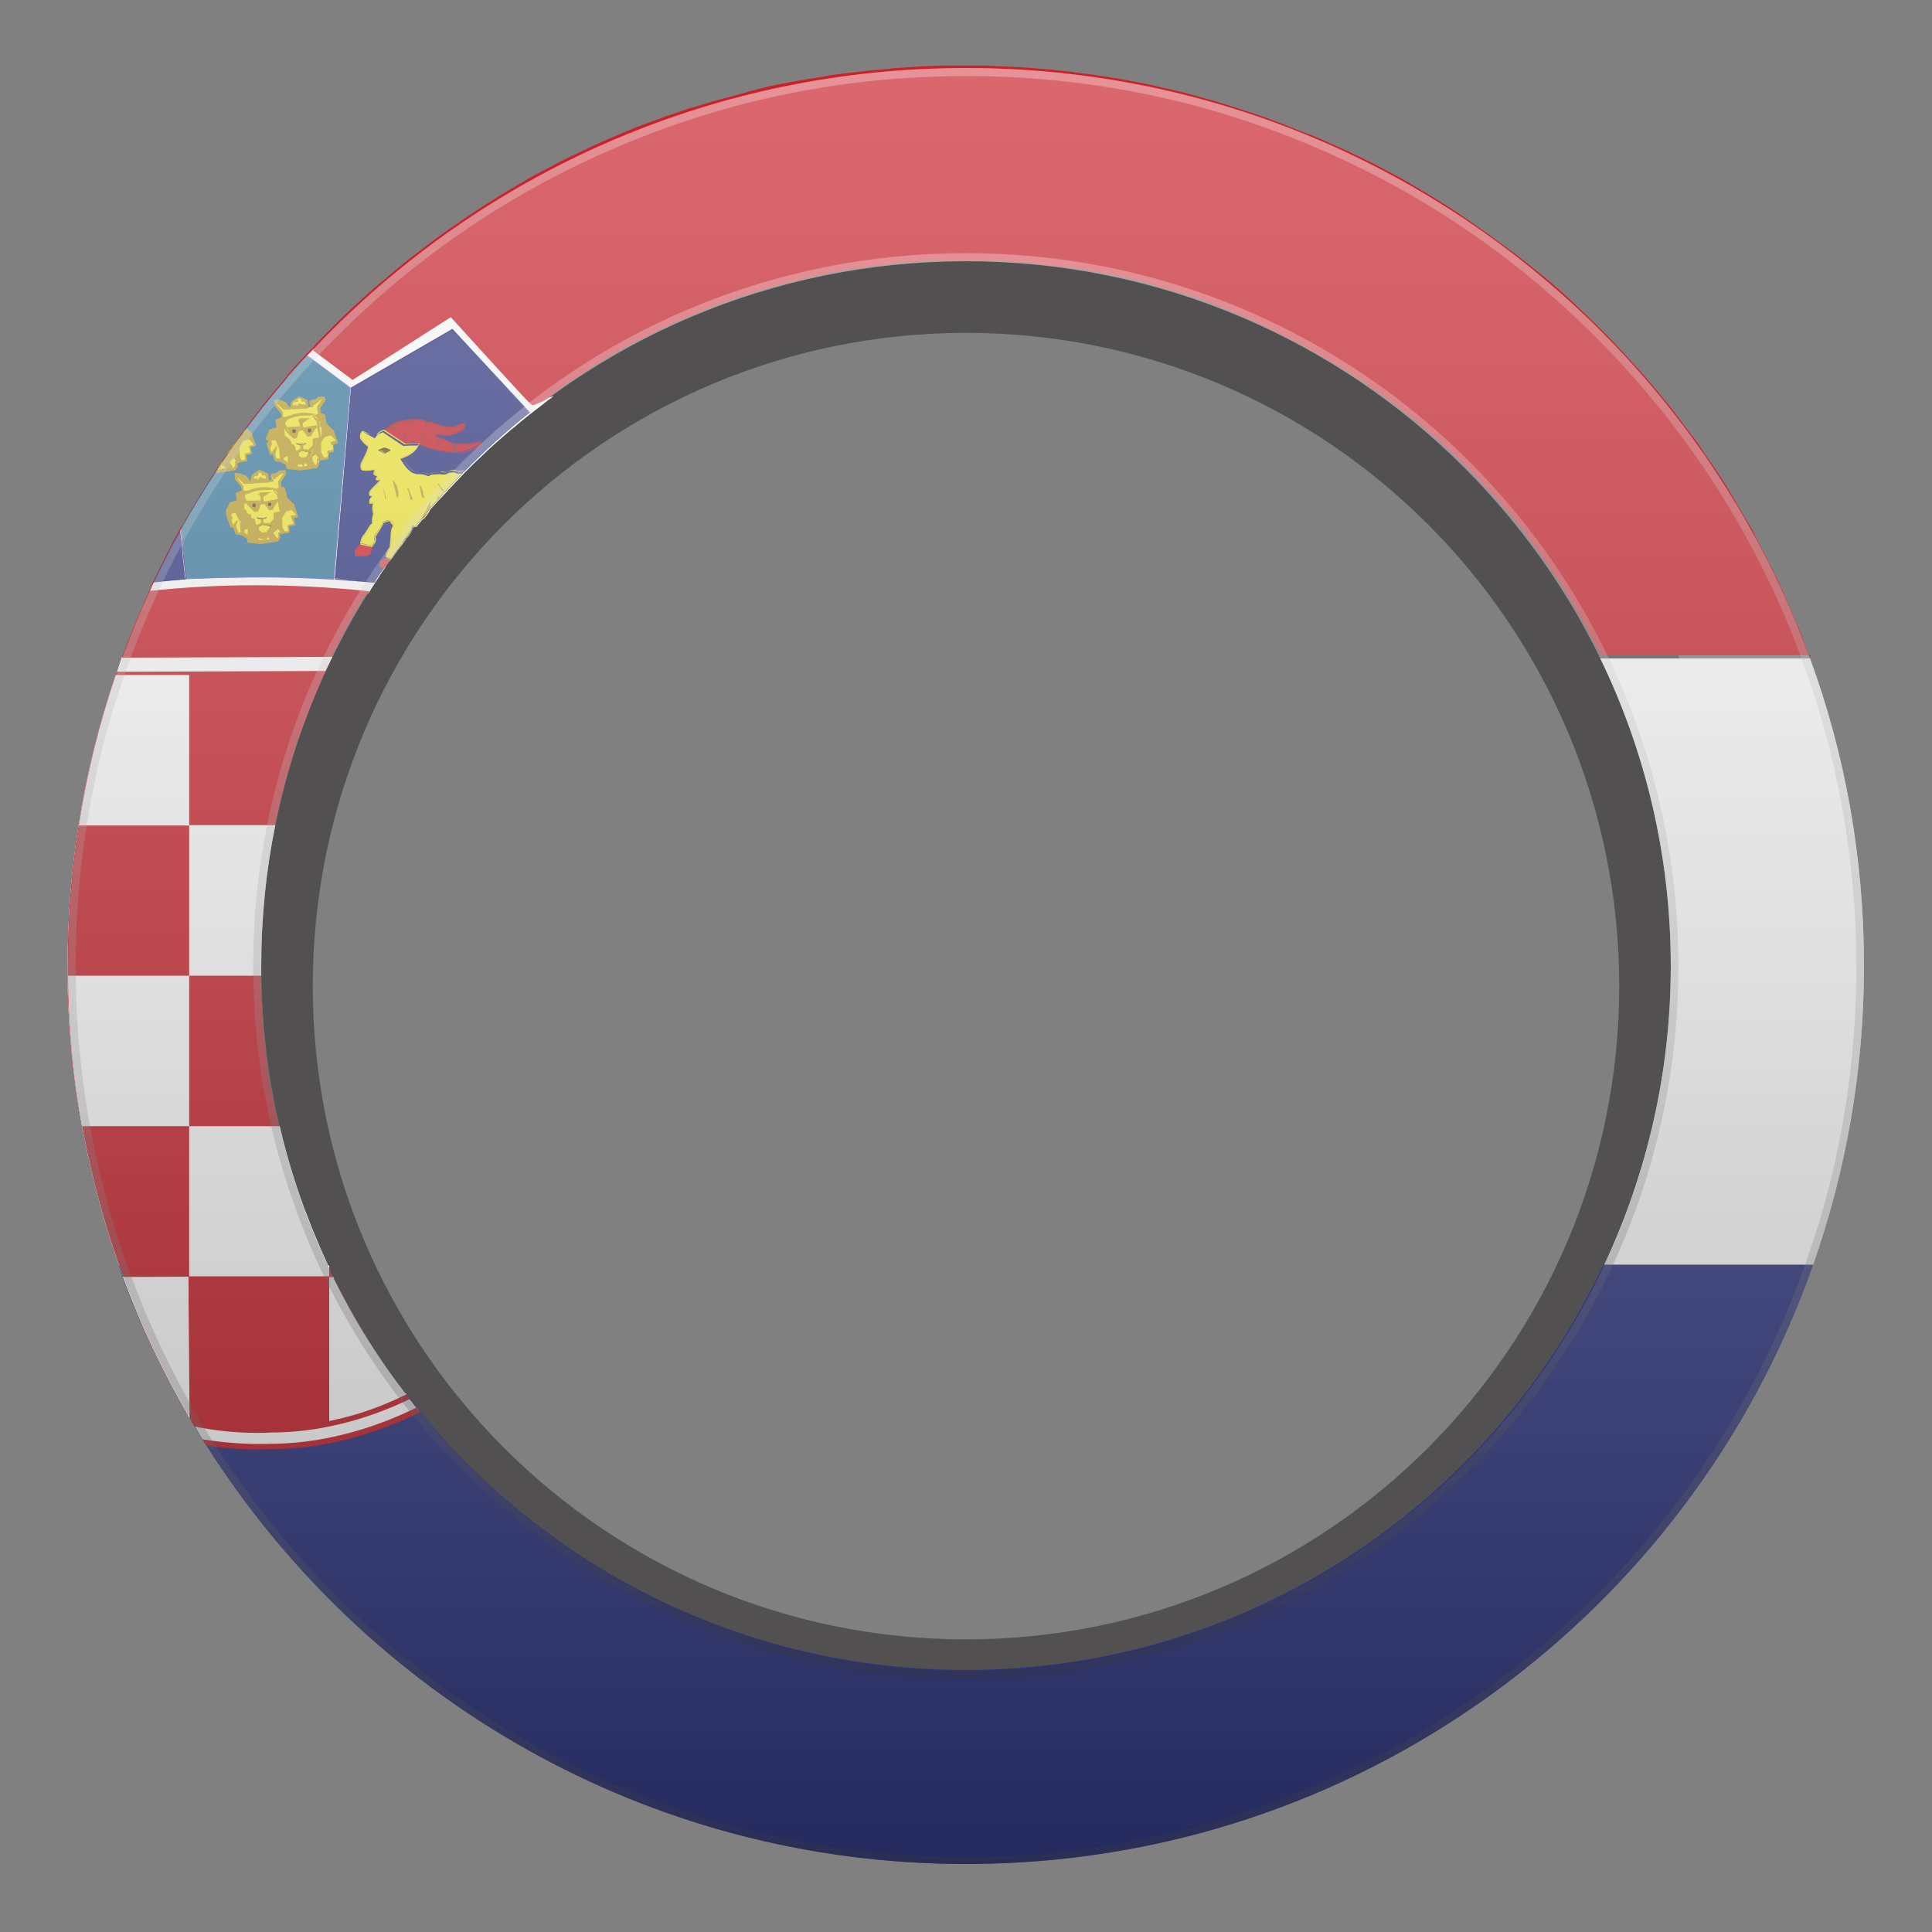 <?xml version="1.0" encoding="utf-8"?>
<!-- Generator: Adobe Illustrator 27.8.1, SVG Export Plug-In . SVG Version: 6.00 Build 0)  -->
<svg version="1.1" xmlns="http://www.w3.org/2000/svg" xmlns:xlink="http://www.w3.org/1999/xlink" x="0px" y="0px"
	 viewBox="0 0 480 480" enable-background="new 0 0 480 480" xml:space="preserve">
<rect x="0" y="0" width="480" height="480" fill="#808080" stroke="none"/>
<g id="Layer_2" display="none">
	
		<rect x="0" y="0" transform="matrix(-1.836970e-16 1 -1 -1.836970e-16 480 2.785328e-12)" display="inline" fill="#101323" width="480" height="480"/>
	<g display="inline">
		<path fill-rule="evenodd" clip-rule="evenodd" fill="#D9D9D9" d="M240,432c106,0,192-86,192-192S346,48,240,48S48,134,48,240
			S134,432,240,432z M240,416c97.2,0,176-78.8,176-176S337.2,64,240,64S64,142.8,64,240S142.8,416,240,416z"/>
		
			<line opacity="0.1" fill="none" stroke="#E1E2E7" stroke-width="2" enable-background="new    " x1="374" y1="239" x2="480" y2="239"/>
		
			<line opacity="0.1" fill="none" stroke="#E1E2E7" stroke-width="2" enable-background="new    " x1="0" y1="239" x2="106" y2="239"/>
		
			<line opacity="0.1" fill="none" stroke="#E1E2E7" stroke-width="2" enable-background="new    " x1="239" y1="106" x2="239" y2="0"/>
		
			<line opacity="0.1" fill="none" stroke="#E1E2E7" stroke-width="2" enable-background="new    " x1="239" y1="480" x2="239" y2="374"/>
	</g>
	<g display="inline">
		<path fill-rule="evenodd" clip-rule="evenodd" fill="#D9D9D9" d="M240,432c106,0,192-86,192-192S346,48,240,48S48,134,48,240
			S134,432,240,432z M240,416c97.2,0,176-78.8,176-176S337.2,64,240,64S64,142.8,64,240S142.8,416,240,416z"/>
		
			<line opacity="0.1" fill="none" stroke="#E1E2E7" stroke-width="2" enable-background="new    " x1="374" y1="239" x2="480" y2="239"/>
		
			<line opacity="0.1" fill="none" stroke="#E1E2E7" stroke-width="2" enable-background="new    " x1="0" y1="239" x2="106" y2="239"/>
		
			<line opacity="0.1" fill="none" stroke="#E1E2E7" stroke-width="2" enable-background="new    " x1="239" y1="106" x2="239" y2="0"/>
		
			<line opacity="0.1" fill="none" stroke="#E1E2E7" stroke-width="2" enable-background="new    " x1="239" y1="480" x2="239" y2="374"/>
	</g>
</g>
<g id="Layer_1">
	<g>
		<g opacity="0.5">
			<path fill-rule="evenodd" clip-rule="evenodd" fill="#231F20" d="M240,440c107.7,0,195-87.3,195-195S347.7,50,240,50
				S45,137.3,45,245S132.3,440,240,440z M240,407.3c89.6,0,162.3-72.7,162.3-162.3S329.6,82.7,240,82.7S77.7,155.4,77.7,245
				S150.4,407.3,240,407.3z"/>
		</g>
		<g>
			<path fill-rule="evenodd" clip-rule="evenodd" fill="#FFFFFF" d="M76.2,301.8c1.6,4.3,3.4,8.5,5.3,12.6H29.6
				c-3.1-8.7-5.6-17.6-7.6-26.7c-0.2-0.7-0.3-1.4-0.4-2c-0.1-0.5-0.2-0.9-0.3-1.4c-0.3-1.5-0.6-3-0.9-4.4c-0.3-1.5-0.5-3-0.8-4.6
				c-0.1-0.8-0.2-1.5-0.4-2.3c-0.2-1.5-0.4-3-0.6-4.5c-0.1-0.8-0.2-1.6-0.3-2.4c-0.1-0.6-0.1-1.2-0.2-1.8c-0.1-1-0.2-1.9-0.3-2.9
				c-0.1-0.8-0.1-1.6-0.2-2.3c-0.2-2.3-0.4-4.7-0.5-7c-0.1-1.6-0.2-3.2-0.2-4.7c-0.1-1.6-0.1-3.2-0.1-4.8c0-0.8,0-1.6,0-2.4
				c0-11.9,0.9-23.6,2.7-34.9c2-12.9,5.1-25.3,9.2-37.4c0-0.1,0-0.1,0.1-0.2c0.1-0.1,0.1-0.3,0.2-0.4c0-0.1,0-0.1,0.1-0.2
				c0-0.1,0.1-0.2,0.1-0.4c0.3-0.9,0.6-1.8,0.9-2.7c0-0.1,0.1-0.2,0.1-0.3h52.1c-0.5,1-1,2.1-1.5,3.1c-0.1,0.1-0.1,0.3-0.2,0.4
				c-0.1,0.1-0.1,0.2-0.1,0.2c-0.4,0.7-0.7,1.5-1,2.2c-0.6,1.4-1.2,2.8-1.8,4.2c-0.4,0.9-0.8,1.9-1.1,2.8c-0.3,0.7-0.5,1.4-0.8,2.1
				c-0.3,0.8-0.6,1.5-0.9,2.3c-0.6,1.6-1.1,3.1-1.6,4.7c-0.5,1.4-0.9,2.8-1.3,4.3c-0.1,0.2-0.1,0.3-0.1,0.5
				c-0.2,0.8-0.5,1.6-0.7,2.3c-0.1,0.4-0.3,0.9-0.4,1.3c-0.2,0.7-0.4,1.3-0.5,2c0,0.1-0.1,0.2-0.1,0.3c-0.2,0.6-0.3,1.3-0.5,1.9
				c-0.1,0.6-0.3,1.2-0.4,1.8c-0.2,0.8-0.4,1.6-0.6,2.5c-0.2,0.8-0.4,1.6-0.5,2.5c-0.4,2-0.8,4.1-1.1,6.1c-0.1,0.7-0.2,1.5-0.3,2.2
				c0,0.1,0,0.2,0,0.2c-0.2,1.4-0.4,2.7-0.6,4.1c-0.1,0.8-0.2,1.6-0.3,2.4c-0.2,1.4-0.3,2.8-0.4,4.2c-0.2,2.2-0.3,4.4-0.5,6.7
				c0,0.5-0.1,1-0.1,1.5c-0.1,2.5-0.2,5-0.2,7.5c0,0.8,0,1.6,0,2.4c0,2.2,0.1,4.4,0.2,6.6c0,0.8,0.1,1.5,0.1,2.2
				c0,0.7,0.1,1.4,0.1,2c0,0.5,0.1,1,0.1,1.5c0.1,0.7,0.1,1.3,0.2,2c0.1,0.8,0.2,1.6,0.2,2.4c0.1,0.7,0.1,1.4,0.2,2.1
				c0.6,4.8,1.3,9.5,2.3,14.1c0.3,1.3,0.6,2.7,0.9,4c0,0.2,0.1,0.4,0.1,0.5c0.3,1.3,0.6,2.6,1,3.9v0c0.2,0.7,0.4,1.4,0.6,2.1
				c0.1,0.5,0.2,1,0.4,1.4c0.1,0.5,0.2,0.9,0.4,1.3c0.1,0.5,0.3,0.9,0.4,1.4c0.2,0.6,0.3,1.1,0.5,1.7c0.2,0.5,0.3,1,0.5,1.5
				c0.2,0.6,0.4,1.2,0.6,1.8c0.5,1.6,1.1,3.1,1.6,4.7C75.6,300.4,75.9,301.1,76.2,301.8z"/>
			<path fill-rule="evenodd" clip-rule="evenodd" fill="#FFFFFF" d="M463.1,240c0,26.1-4.5,51.1-12.7,74.4h-51.9
				c10.6-22.6,16.6-47.8,16.6-74.4c0-27.4-6.3-53.3-17.5-76.4h52.1C458.4,187.4,463.1,213.1,463.1,240z"/>
			<path fill-rule="evenodd" clip-rule="evenodd" fill="#2C3382" d="M450.4,314.4C419.8,401.1,337.1,463.1,240,463.1
				c-79.5,0-149.2-41.6-188.8-104.1c-0.2-0.2-0.3-0.5-0.5-0.7c-0.2-0.3-0.3-0.5-0.5-0.8c-0.7-1.1-1.3-2.1-1.9-3.2
				c-0.1-0.2-0.3-0.5-0.4-0.7c-0.2-0.3-0.3-0.5-0.5-0.8c-0.1-0.2-0.3-0.4-0.4-0.6c-0.1-0.1-0.1-0.2-0.2-0.3
				c-0.1-0.1-0.1-0.2-0.2-0.3c-6.3-10.9-11.7-22.3-16.1-34.2c0,0,0-0.1,0-0.1c0,0,0-0.1,0-0.1c-0.3-0.9-0.7-1.9-1-2.8h52.2v0.6
				c0.4,0.8,0.7,1.5,1.1,2.3h0c0,0.1,0.1,0.1,0.1,0.2c5,10.2,11,19.8,17.9,28.7c0,0,0.1,0.1,0.1,0.1c0,0,0,0,0,0.1c0,0,0,0,0,0
				c0.2,0.2,0.3,0.4,0.5,0.6c0.1,0.1,0.2,0.2,0.3,0.3c0.6,0.7,1.2,1.5,1.7,2.2c0.2,0.2,0.4,0.5,0.6,0.7c0.1,0.1,0.2,0.2,0.3,0.4
				c32.1,39.3,80.9,64.3,135.6,64.3c70.1,0,130.5-41.2,158.5-100.7H450.4z"/>
			<path fill-rule="evenodd" clip-rule="evenodd" fill="#CC202B" d="M449.6,163.3c-0.5-1.2-0.9-2.5-1.4-3.7c0,0,0-0.1,0-0.1
				c-0.4-1.2-0.9-2.3-1.3-3.4c-0.1-0.3-0.2-0.6-0.4-0.8c-0.5-1.1-0.9-2.2-1.4-3.4c0-0.1-0.1-0.2-0.2-0.4c-0.5-1.2-1.1-2.5-1.6-3.7
				c-0.6-1.3-1.2-2.6-1.8-3.9c-0.6-1.3-1.2-2.5-1.9-3.8c-0.6-1.3-1.3-2.5-1.9-3.8c-0.5-0.9-1-1.9-1.5-2.8c-0.1-0.1-0.2-0.3-0.2-0.5
				c-0.2-0.4-0.4-0.8-0.6-1.2c-0.4-0.8-0.8-1.5-1.3-2.2c-0.7-1.2-1.4-2.4-2.1-3.6c-0.3-0.5-0.6-0.9-0.8-1.4
				c-0.7-1.2-1.4-2.3-2.1-3.5c-0.6-1-1.3-2.1-2-3.1c-0.6-1-1.3-2-2-3c-0.2-0.3-0.5-0.7-0.7-1c-0.7-1-1.4-2-2-3
				c-0.6-0.9-1.3-1.8-1.9-2.6c-0.1-0.1-0.1-0.1-0.2-0.2c-0.3-0.4-0.6-0.8-0.8-1.1c-0.7-0.9-1.4-1.9-2.1-2.8
				c-0.6-0.8-1.3-1.7-1.9-2.5c-0.4-0.5-0.8-1.1-1.3-1.6c-2.6-3.2-5.2-6.4-8-9.4c-0.7-0.8-1.4-1.5-2.1-2.3c-1.2-1.3-2.4-2.6-3.6-3.9
				c-0.7-0.7-1.4-1.4-2.1-2.1c-2.8-2.9-5.8-5.6-8.7-8.4c-0.4-0.4-0.8-0.7-1.2-1.1c-0.8-0.7-1.6-1.4-2.4-2.1c-0.7-0.6-1.4-1.2-2-1.7
				c-0.7-0.6-1.4-1.2-2.1-1.7c-0.7-0.6-1.4-1.1-2.1-1.7c-0.6-0.5-1.2-0.9-1.8-1.4c-0.8-0.7-1.6-1.3-2.5-1.9
				c-0.9-0.7-1.8-1.4-2.8-2.1c-0.2-0.1-0.4-0.3-0.6-0.4c-0.8-0.6-1.6-1.2-2.4-1.8c-2.5-1.8-5-3.5-7.5-5.2c-0.7-0.5-1.4-0.9-2.1-1.4
				c-1.5-1-3-1.9-4.6-2.9c-1.4-0.8-2.7-1.6-4.1-2.4c-0.3-0.2-0.5-0.3-0.8-0.5c-0.7-0.4-1.4-0.8-2.1-1.2c-0.7-0.4-1.5-0.8-2.2-1.2
				c-1-0.5-2-1.1-3-1.6c-0.6-0.3-1.2-0.7-1.9-1c-0.8-0.4-1.6-0.8-2.4-1.2c-0.6-0.3-1.3-0.6-1.9-0.9c-1.8-0.9-3.6-1.7-5.4-2.5
				c-0.8-0.4-1.6-0.7-2.5-1.1c-0.5-0.2-1-0.5-1.5-0.7c-0.2-0.1-0.5-0.2-0.8-0.3c-0.6-0.3-1.3-0.6-2-0.8c-0.4-0.1-0.7-0.3-1.1-0.4
				c-0.7-0.3-1.5-0.6-2.2-0.9c-0.8-0.3-1.7-0.7-2.5-1c-3.6-1.4-7.3-2.7-11.1-3.9c-0.6-0.2-1.2-0.4-1.8-0.6c-0.9-0.3-1.8-0.5-2.6-0.8
				c-0.7-0.2-1.3-0.4-2-0.6c-1.7-0.5-3.3-0.9-5-1.4c-0.6-0.2-1.2-0.3-1.8-0.5c-1.1-0.3-2.2-0.5-3.3-0.8c-0.8-0.2-1.6-0.4-2.3-0.5
				c-0.5-0.1-1.1-0.2-1.6-0.4c-0.7-0.2-1.5-0.3-2.2-0.5c-3-0.6-6.1-1.2-9.2-1.7c-0.6-0.1-1.2-0.2-1.8-0.3c-0.5-0.1-0.9-0.1-1.4-0.2
				c-1.2-0.2-2.4-0.4-3.6-0.5c-1-0.1-1.9-0.2-2.9-0.4c-0.6-0.1-1.2-0.1-1.8-0.2c-5.2-0.6-10.4-1-15.7-1.2c-0.6,0-1.3,0-2-0.1
				c-0.5,0-1.1,0-1.6-0.1c-0.8,0-1.7,0-2.5,0c-1,0-1.9,0-2.9,0c-1.2,0-2.4,0-3.6,0c-0.8,0-1.6,0-2.4,0c-3.8,0.1-7.5,0.3-11.2,0.6
				c-0.6,0-1.3,0.1-2,0.2c-0.8,0.1-1.5,0.1-2.3,0.2c-0.7,0.1-1.4,0.1-2.2,0.2c-0.9,0.1-1.9,0.2-2.8,0.3c-1.1,0.1-2.2,0.3-3.4,0.4
				c-0.8,0.1-1.6,0.2-2.5,0.3c-0.8,0.1-1.6,0.2-2.4,0.4c-1.2,0.2-2.4,0.4-3.6,0.6c-0.6,0.1-1.3,0.2-1.9,0.3
				c-0.4,0.1-0.8,0.1-1.2,0.2c-0.7,0.1-1.5,0.3-2.2,0.4c-0.7,0.1-1.4,0.3-2.1,0.4c-0.7,0.1-1.3,0.3-2,0.4c-0.7,0.1-1.4,0.3-2.1,0.5
				c-0.7,0.2-1.4,0.3-2.1,0.5c-0.1,0-0.1,0-0.2,0.1c-0.9,0.2-1.8,0.4-2.7,0.7c-0.6,0.2-1.2,0.3-1.8,0.5s-1.2,0.3-1.8,0.5
				c-0.8,0.2-1.5,0.4-2.3,0.6c-0.8,0.2-1.5,0.4-2.2,0.6c-0.9,0.3-1.8,0.5-2.7,0.8c-0.9,0.3-1.8,0.6-2.7,0.8
				c-0.8,0.2-1.6,0.5-2.4,0.8c-1,0.3-2,0.7-3,1c-0.7,0.2-1.5,0.5-2.2,0.8c-1.4,0.5-2.7,1-4.1,1.5c-0.6,0.2-1.2,0.5-1.8,0.7
				c-0.9,0.3-1.7,0.7-2.5,1c-1.6,0.7-3.3,1.4-4.9,2.1c-1.9,0.8-3.8,1.7-5.7,2.6c-0.7,0.3-1.4,0.7-2.1,1c-0.8,0.4-1.7,0.8-2.5,1.2
				c-0.8,0.4-1.7,0.8-2.5,1.3c-0.8,0.4-1.6,0.9-2.5,1.3c-1,0.5-2,1.1-3,1.6c-0.6,0.3-1.3,0.7-1.9,1.1c-0.8,0.5-1.6,0.9-2.4,1.4
				c-1.6,0.9-3.2,1.9-4.8,2.9c-0.8,0.5-1.6,1-2.4,1.5c-0.8,0.5-1.6,1-2.3,1.5c-1.5,1-3.1,2-4.6,3.1c-0.8,0.6-1.6,1.1-2.5,1.7
				c-0.7,0.5-1.4,1-2.1,1.5c-1.5,1.1-3,2.2-4.4,3.3c-3.2,2.4-6.3,4.9-9.3,7.5c-0.6,0.5-1.2,1-1.8,1.5c-5.5,4.7-10.7,9.7-15.7,15
				c-0.1,0.1-0.2,0.2-0.3,0.4c-0.1,0.1-0.2,0.2-0.3,0.3c-0.4,0.4-0.8,0.9-1.3,1.3c0,0-0.1,0.1-0.1,0.1c0,0,0,0.1-0.1,0.1
				c-0.5,0.5-0.9,1-1.4,1.5c-0.6,0.7-1.2,1.3-1.8,2c-0.5,0.6-1.1,1.2-1.6,1.9c-0.1,0.1-0.2,0.2-0.2,0.3c-0.5,0.6-1.1,1.3-1.6,1.9
				c-1.2,1.4-2.3,2.8-3.5,4.2c-0.6,0.7-1.1,1.4-1.6,2.1c-1.1,1.4-2.2,2.8-3.2,4.2c0,0-0.1,0.1-0.1,0.1c-0.1,0.1-0.1,0.1-0.1,0.2
				c0,0,0,0.1-0.1,0.1c-0.1,0.1-0.1,0.1-0.1,0.2c0,0-0.1,0.1-0.1,0.1c-0.5,0.6-1,1.3-1.4,2c-0.1,0.1-0.2,0.3-0.3,0.4c0,0,0,0,0,0.1
				c-0.1,0.1-0.1,0.1-0.2,0.2c-0.1,0.1-0.2,0.3-0.3,0.4c-0.2,0.2-0.3,0.4-0.5,0.6v0c-0.1,0.2-0.2,0.4-0.4,0.5
				c-0.2,0.3-0.4,0.5-0.6,0.8c0,0,0,0,0,0c0,0,0,0,0,0c-0.1,0.1-0.1,0.2-0.2,0.2c0,0,0,0,0,0.1l0,0c0,0,0,0,0,0
				c-0.1,0.1-0.1,0.1-0.1,0.2c-0.1,0.1-0.1,0.1-0.1,0.2c0,0,0,0,0,0h0c-0.1,0.1-0.1,0.2-0.2,0.3c-0.2,0.4-0.5,0.7-0.8,1.1
				c-0.1,0.1-0.2,0.3-0.3,0.4c-0.1,0.1-0.1,0.2-0.2,0.3c-0.2,0.3-0.4,0.6-0.6,0.9c-0.2,0.2-0.3,0.5-0.5,0.7
				c-0.1,0.1-0.2,0.2-0.2,0.4c-0.1,0.1-0.2,0.3-0.3,0.4c-0.8,1.2-1.6,2.5-2.4,3.8c-0.5,0.8-1,1.6-1.5,2.4c-0.9,1.5-1.8,3-2.7,4.5
				c-0.6,1-1.1,1.9-1.6,2.9c0,0-0.1,0.1-0.1,0.1v0c0,0,0,0-0.1,0.1c0,0.1-0.1,0.1-0.1,0.1c0,0,0,0.1-0.1,0.1c0,0,0,0,0,0
				c0,0,0,0.1-0.1,0.1h0v0c0,0,0,0,0,0.1c0,0,0,0,0,0v0c0,0,0,0,0,0c-0.6,1.2-1.3,2.3-1.9,3.5c-0.4,0.7-0.7,1.3-1,2
				c-0.7,1.3-1.4,2.7-2,4c-0.5,1.1-1,2.1-1.6,3.2c0,0,0,0,0,0c0,0.1,0,0.1-0.1,0.2c0,0,0,0.1,0,0.1c-0.4,0.7-0.7,1.4-1,2.2
				c-0.1,0.2-0.2,0.5-0.3,0.7c-0.1,0.2-0.2,0.4-0.3,0.7c-0.5,1.1-1,2.2-1.4,3.3c-0.1,0.2-0.2,0.4-0.3,0.6c-0.4,0.9-0.7,1.7-1.1,2.6
				c-0.7,1.6-1.3,3.2-2,4.9c-0.4,1-0.8,2-1.1,3c0,0.1-0.1,0.2-0.1,0.2c0,0.1-0.1,0.1-0.1,0.2c-0.1,0.1-0.1,0.3-0.2,0.4
				c0,0,0,0.1,0,0.1h52.1c0.1-0.1,0.1-0.2,0.2-0.3c0-0.1,0.1-0.2,0.1-0.3c0.1-0.1,0.1-0.3,0.2-0.4c0.6-1.2,1.2-2.5,1.9-3.7
				c0.3-0.6,0.6-1.2,0.9-1.8c0.3-0.6,0.7-1.3,1-1.9c0.3-0.6,0.7-1.2,1-1.8c0.7-1.2,1.4-2.4,2.1-3.6c0.3-0.5,0.6-1,1-1.6
				c0-0.1,0.1-0.1,0.1-0.2c0.1-0.2,0.3-0.4,0.4-0.6s0.2-0.4,0.4-0.6c0.1-0.1,0.1-0.2,0.2-0.4c0.4-0.6,0.7-1.1,1.1-1.7
				c0-0.1,0.1-0.1,0.1-0.2c0,0,0,0,0.1-0.1c0.3-0.5,0.7-1,1-1.6c0.2-0.3,0.4-0.6,0.6-0.9c0.2-0.3,0.5-0.7,0.7-1c0,0,0.1-0.1,0.1-0.2
				c0.4-0.6,0.8-1.2,1.3-1.8c0-0.1,0.1-0.1,0.1-0.1c0,0,0,0,0,0c0,0,0.1-0.1,0.1-0.1c0,0,0,0,0,0c0,0,0,0,0.1-0.1
				c0.8-1.2,1.7-2.4,2.6-3.5c0.1-0.1,0.1-0.2,0.2-0.3c0.1-0.2,0.3-0.4,0.4-0.5c0.2-0.4,0.5-0.8,0.9-1.2c0.6-0.8,1.2-1.6,1.2-2.3
				l0.7,0c0,0,0.1-0.1,0.1-0.1c0.1,0,0.2,0,0.3,0l-0.2-0.1c0.5-0.6,1-1.2,1.5-1.8l0.2,0.1l0.2-0.3l0.4-0.5c0.4-0.6,0.8-1.1,0.9-1.4
				c0,0,0-0.1,0.1-0.2v0c0.1-0.1,0.1-0.2,0.2-0.2c0,0,0,0,0,0c0.6-0.7,1.2-1.3,1.8-2c0.1-0.1,0.1-0.1,0.2-0.2
				c0.1-0.1,0.1-0.1,0.2-0.2c0,0.1,0,0.1,0,0.2c0-0.1,0-0.1,0-0.2c0,0,0,0,0,0c0.1-0.1,0.2-0.3,0.4-0.4c0.7-0.8,1.4-1.5,2-2.2
				c0.1-0.1,0.3-0.3,0.4-0.4c0.4-0.4,0.7-0.8,1.1-1.2c0.1-0.1,0.2-0.2,0.3-0.3c0.6-0.6,1.1-1.2,1.7-1.8c0.1-0.1,0.2-0.1,0.2-0.2
				c0-0.1,0.1-0.1,0.2-0.2c0.6-0.6,1.3-1.3,1.9-1.9c0.6-0.6,1.2-1.2,1.9-1.8c2.5-2.5,5.2-4.8,7.9-7.1c0.4-0.3,0.8-0.6,1.2-1
				c1.1-0.9,2.2-1.8,3.3-2.7c0,0,0,0,0.1,0c0,0,0.1-0.1,0.1-0.1c1.2-1,2.5-1.9,3.7-2.9h0c0.6-0.5,1.3-0.9,1.9-1.4h0
				c0.7-0.5,1.4-1,2.1-1.5c0,0,0,0,0,0c1.8-1.2,3.6-2.5,5.4-3.6c0.9-0.6,1.8-1.1,2.6-1.7c0,0,0.1,0,0.1-0.1c0.9-0.5,1.8-1.1,2.6-1.6
				c0.1,0,0.1-0.1,0.2-0.1c0.8-0.5,1.6-0.9,2.4-1.4c0.2-0.1,0.5-0.3,0.7-0.4c0.8-0.5,1.6-0.9,2.5-1.4c1-0.5,1.9-1,2.9-1.5
				c3-1.6,6-3,9-4.4c1-0.4,1.9-0.8,2.8-1.2c2-0.9,4.1-1.7,6.1-2.5c2-0.8,4.1-1.5,6.1-2.2c0.1,0,0.2-0.1,0.2-0.1c1-0.3,2-0.7,3.1-1
				c1-0.3,2.1-0.7,3.1-1c0.2-0.1,0.4-0.1,0.6-0.2c0.8-0.2,1.6-0.5,2.5-0.7c2.3-0.6,4.7-1.3,7.1-1.8c1-0.2,2-0.5,3-0.7
				c1.2-0.3,2.5-0.5,3.7-0.8c0.9-0.2,1.9-0.4,2.8-0.5c0.1,0,0.2,0,0.4-0.1c0.9-0.2,1.8-0.3,2.6-0.4c2.4-0.4,4.9-0.7,7.3-1
				c1.1-0.1,2.2-0.2,3.3-0.4c0.9-0.1,1.9-0.2,2.8-0.2c0.3,0,0.7-0.1,1-0.1c1.2-0.1,2.4-0.2,3.5-0.2c1-0.1,2-0.1,3-0.1
				c0.9,0,1.8-0.1,2.7-0.1c0.4,0,0.9,0,1.3,0c1,0,2,0,3,0c1,0,2.1,0,3.1,0c0.1,0,0.3,0,0.4,0c0.9,0,1.8,0,2.7,0.1
				c0.9,0,1.9,0.1,2.8,0.1c0.6,0,1.2,0.1,1.9,0.1c0.7,0,1.3,0.1,2,0.1c1,0.1,2.1,0.2,3.2,0.3c0.9,0.1,1.9,0.2,2.8,0.3
				c0.2,0,0.4,0,0.6,0.1c0.9,0.1,1.9,0.2,2.8,0.3c0.9,0.1,1.7,0.2,2.5,0.3c0.5,0.1,1.1,0.1,1.6,0.2c0.7,0.1,1.5,0.2,2.2,0.3
				c0.9,0.1,1.9,0.3,2.8,0.5c0.7,0.1,1.5,0.3,2.2,0.4c0.6,0.1,1.1,0.2,1.7,0.3c1,0.2,1.9,0.4,2.9,0.6c0.8,0.2,1.6,0.4,2.3,0.5
				c2.3,0.5,4.5,1.1,6.8,1.8c0.4,0.1,0.9,0.2,1.3,0.4c0.8,0.2,1.7,0.5,2.5,0.7c0.6,0.2,1.1,0.4,1.7,0.5c0.9,0.3,1.7,0.5,2.6,0.8
				c0.9,0.3,1.9,0.6,2.8,1c0.5,0.2,0.9,0.3,1.4,0.5c0.6,0.2,1.3,0.5,1.9,0.7c0.6,0.2,1.1,0.4,1.7,0.7c0.3,0.1,0.6,0.2,0.9,0.4
				c0.5,0.2,1,0.4,1.5,0.6c2.1,0.9,4.3,1.8,6.4,2.7c0.5,0.2,1.1,0.5,1.6,0.8c0.2,0.1,0.4,0.2,0.6,0.3c0.5,0.2,1.1,0.5,1.6,0.8
				c0.6,0.3,1.3,0.6,1.9,0.9c0.6,0.3,1.2,0.6,1.8,0.9c1.5,0.8,3,1.5,4.4,2.3c0.7,0.4,1.4,0.8,2,1.1c1.6,0.9,3.2,1.9,4.8,2.8
				c0.6,0.3,1.1,0.7,1.7,1c0.6,0.4,1.2,0.7,1.8,1.1c0.8,0.5,1.5,1,2.3,1.5c1.7,1.1,3.3,2.2,5,3.4c0.7,0.5,1.4,1,2.1,1.5
				c0.9,0.7,1.8,1.3,2.7,2c0.8,0.6,1.5,1.2,2.3,1.8c0.1,0.1,0.1,0.1,0.2,0.1c0.8,0.6,1.5,1.2,2.3,1.8c0.6,0.5,1.2,1,1.8,1.5
				c0.2,0.2,0.4,0.3,0.6,0.5c0.7,0.6,1.3,1.1,2,1.7c0.2,0.2,0.4,0.4,0.7,0.6c0.6,0.6,1.2,1.1,1.9,1.7c0.7,0.7,1.5,1.4,2.2,2.1
				c0.2,0.2,0.4,0.4,0.6,0.5c1,1,2,1.9,3,2.9l0.9,0.9c0.6,0.7,1.3,1.3,1.9,2c0,0,0.1,0.1,0.1,0.1c1.4,1.4,2.7,2.9,4,4.3
				c0.1,0.1,0.2,0.2,0.3,0.3c0.6,0.6,1.1,1.3,1.7,1.9c0.7,0.8,1.4,1.6,2.1,2.4c0.6,0.7,1.2,1.5,1.8,2.2c0.6,0.8,1.3,1.6,1.9,2.4
				c0.6,0.8,1.2,1.6,1.8,2.4c0,0,0,0,0,0.1c0.6,0.8,1.1,1.5,1.7,2.3c0,0,0.1,0.1,0.1,0.1c0.6,0.8,1.1,1.6,1.7,2.4
				c0.6,0.8,1.1,1.7,1.7,2.5c0.6,0.8,1.1,1.7,1.7,2.5c0.5,0.8,1,1.5,1.5,2.3c0,0.1,0.1,0.1,0.1,0.2c2.1,3.4,4.1,6.9,6,10.5
				c0.5,0.9,0.9,1.8,1.4,2.7c0.5,0.9,0.9,1.8,1.4,2.7h52.1C449.6,163.5,449.6,163.4,449.6,163.3z"/>
			<g>
				<path fill-rule="evenodd" clip-rule="evenodd" fill="#FFFFFF" d="M132.5,100.1c-0.2,0-20-21.7-20-21.7L87.2,93.7l-9.2-7.1
					c-0.1,0.1-0.2,0.2-0.3,0.3c-0.4,0.4-0.8,0.9-1.3,1.3c0,0-0.1,0.1-0.1,0.1c0,0,0,0.1-0.1,0.1c-0.5,0.5-0.9,1-1.4,1.5
					c-0.6,0.7-1.2,1.3-1.8,2c-0.5,0.6-1.1,1.2-1.6,1.9c-0.1,0.1-0.2,0.2-0.2,0.3c-0.5,0.6-1.1,1.3-1.6,1.9c-1.2,1.4-2.3,2.8-3.5,4.2
					c-0.6,0.7-1.1,1.4-1.6,2.1c-1.1,1.4-2.2,2.8-3.2,4.2c0,0-0.1,0.1-0.1,0.1c-0.1,0.1-0.1,0.1-0.1,0.2c0,0,0,0.1-0.1,0.1
					c-0.1,0.1-0.1,0.1-0.1,0.2c0,0-0.1,0.1-0.1,0.1c-0.5,0.6-1,1.3-1.4,2c-0.1,0.1-0.2,0.3-0.3,0.4c0,0,0,0,0,0.1
					c-0.1,0.1-0.1,0.1-0.2,0.2c-0.1,0.1-0.2,0.3-0.3,0.4c-0.2,0.2-0.3,0.4-0.5,0.6v0c-0.1,0.2-0.2,0.4-0.4,0.5
					c-0.2,0.3-0.4,0.5-0.6,0.8c0,0,0,0,0,0c0,0,0,0,0,0c-0.1,0.1-0.1,0.2-0.2,0.2c0,0,0,0,0,0.1l0,0c0,0,0,0,0,0
					c-0.1,0.1-0.1,0.1-0.1,0.2c-0.1,0.1-0.1,0.1-0.1,0.2c0,0,0,0,0,0h0c-0.1,0.1-0.1,0.2-0.2,0.3c-0.2,0.4-0.5,0.7-0.8,1.1
					c-0.1,0.1-0.2,0.3-0.3,0.4c-0.1,0.1-0.1,0.2-0.2,0.3c-0.2,0.3-0.4,0.6-0.6,0.9c-0.2,0.2-0.3,0.5-0.5,0.7
					c-0.1,0.1-0.2,0.2-0.2,0.4c-0.1,0.1-0.2,0.3-0.3,0.4c-0.8,1.2-1.6,2.5-2.4,3.8c-0.5,0.8-1,1.6-1.5,2.4c-0.9,1.5-1.8,3-2.7,4.5
					c-0.6,1-1.1,1.9-1.6,2.9c0,0-0.1,0.1-0.1,0.1v0c0,0,0,0-0.1,0.1c0,0.1-0.1,0.1-0.1,0.1c0,0,0,0.1-0.1,0.1c0,0,0,0,0,0
					c0,0,0,0.1-0.1,0.1h0v0c0,0,0,0,0,0.1c0,0,0,0,0,0v0c0,0,0,0,0,0c-0.6,1.2-1.3,2.3-1.9,3.5c-0.4,0.7-0.7,1.3-1,2
					c-0.7,1.3-1.4,2.7-2,4c-0.5,1.1-1,2.1-1.6,3.2c0,0,0,0,0,0c0,0.1,0,0.1-0.1,0.2c0,0,0,0.1,0,0.1c-0.4,0.7-0.7,1.4-1,2.2
					c-0.1,0.2-0.2,0.5-0.3,0.7c8.8-0.9,17.6-1.4,26.3-1.4c9.3,0,18.7,0.4,28.2,1.4c0.1-0.2,0.2-0.4,0.4-0.6c0.1-0.1,0.1-0.2,0.2-0.4
					c0.4-0.6,0.7-1.1,1.1-1.7c0-0.1,0.1-0.1,0.1-0.2c0,0,0,0,0.1-0.1c0.3-0.5,0.7-1,1-1.6c0.2-0.3,0.4-0.6,0.6-0.9
					c0.2-0.3,0.5-0.7,0.7-1c0,0,0.1-0.1,0.1-0.2c0.4-0.6,0.8-1.2,1.3-1.8c0-0.1,0.1-0.1,0.1-0.1c0,0,0,0,0,0c0,0,0.1-0.1,0.1-0.1
					c0,0,0,0,0,0c0,0,0,0,0.1-0.1c0.8-1.2,1.7-2.4,2.6-3.5c0.1-0.1,0.1-0.2,0.2-0.3c0.1-0.2,0.3-0.4,0.4-0.5
					c0.2-0.4,0.5-0.8,0.9-1.2c0.6-0.8,1.2-1.6,1.2-2.3l0.7,0c0,0,0.1-0.1,0.1-0.1c0.1,0,0.2,0,0.3,0l-0.2-0.1c0.5-0.6,1-1.2,1.5-1.8
					l0.2,0.1l0.2-0.3l0.4-0.5c0.4-0.6,0.8-1.1,0.9-1.4c0,0,0-0.1,0.1-0.2v0c0.1-0.1,0.1-0.2,0.2-0.2c0,0,0,0,0,0
					c0.6-0.7,1.2-1.3,1.8-2c0.1-0.1,0.1-0.1,0.2-0.2c0.1-0.1,0.1-0.1,0.2-0.2c0,0.1,0,0.1,0,0.2c0-0.1,0-0.1,0-0.2c0,0,0,0,0,0
					c0.1-0.1,0.2-0.3,0.4-0.4c0.7-0.8,1.4-1.5,2-2.2c0.1-0.1,0.3-0.3,0.4-0.4c0.4-0.4,0.7-0.8,1.1-1.2c0.1-0.1,0.2-0.2,0.3-0.3
					c0.6-0.6,1.1-1.2,1.7-1.8c0.1-0.1,0.2-0.1,0.2-0.2c0-0.1,0.1-0.1,0.2-0.2c0.6-0.6,1.3-1.3,1.9-1.9c0.6-0.6,1.2-1.2,1.9-1.8
					c2.5-2.5,5.2-4.8,7.9-7.1c0.4-0.3,0.8-0.6,1.2-1c1.1-0.9,2.2-1.8,3.3-2.7c0,0,0,0,0.1,0c0,0,0.1-0.1,0.1-0.1
					c1.2-1,2.5-1.9,3.7-2.9h0c0.6-0.5,1.3-0.9,1.9-1.4C134.5,99.4,132.5,100.1,132.5,100.1z"/>
				<path fill-rule="evenodd" clip-rule="evenodd" fill="#CC202B" d="M132.9,99.6c-0.7-0.6-12.2-13.3-20.7-21.8L87.6,93.2l-9.3-6.9
					c-0.1,0.1-0.2,0.2-0.3,0.4c-0.1,0.1-0.2,0.2-0.3,0.3l9.9,7.4L112,78.8c19.9,21.9,20,21.9,20.4,21.9c0.1,0,0.2,0,2.9-1.2h0
					c0.6-0.5,1.3-0.9,1.9-1.4h0c0.7-0.5,1.4-1,2.1-1.5C135.6,98.3,132.9,99.5,132.9,99.6z M63.2,145.4c-8.7,0-17.4,0.5-26,1.4
					c-0.1,0.2-0.2,0.5-0.3,0.7c-0.1,0.2-0.2,0.4-0.3,0.7c9-0.9,18.2-1.4,27.3-1.4c9.1,0,18.1,0.5,27.1,1.3c0.1-0.2,0.3-0.4,0.4-0.6
					s0.2-0.4,0.4-0.6C82.4,145.9,72.8,145.4,63.2,145.4z"/>
				<path fill-rule="evenodd" clip-rule="evenodd" fill="#3A7AA1" d="M87,96.5l-4.1,47.4c-12.5-0.7-21.5-0.6-36.1-0.1
					c0,0-0.1,0-0.1,0h-0.1c0,0,0,0,0,0h0c-0.1,0-0.1,0-0.2,0h-0.1l-1.2-12.8c0,0,0.1-0.1,0.1-0.1c2.6-4.6,5.3-9.1,8.2-13.5
					c0.1-0.1,0.2-0.3,0.3-0.4c0.1-0.1,0.2-0.2,0.2-0.4c0.1-0.2,0.3-0.5,0.5-0.7c0.2-0.3,0.4-0.6,0.6-0.9c0.1-0.1,0.1-0.2,0.2-0.3
					c0.1-0.1,0.2-0.3,0.3-0.4c0.2-0.4,0.5-0.8,0.8-1.1c0.1-0.1,0.2-0.2,0.2-0.3c0,0,0,0,0,0c0-0.1,0.1-0.1,0.1-0.2
					c0-0.1,0.1-0.1,0.1-0.2c0,0,0,0,0,0l0,0c0,0,0,0,0-0.1c0.1-0.1,0.1-0.2,0.2-0.2c0,0,0,0,0,0c0.2-0.3,0.4-0.5,0.6-0.8
					c0.1-0.2,0.2-0.4,0.4-0.5c0.2-0.2,0.3-0.4,0.5-0.6c0.1-0.1,0.2-0.3,0.3-0.4c0.1-0.1,0.1-0.2,0.2-0.3c0.1-0.1,0.2-0.3,0.3-0.4
					c0.5-0.7,1-1.3,1.4-2c0,0,0.1-0.1,0.1-0.1c0.1-0.1,0.1-0.1,0.1-0.2c0,0,0-0.1,0.1-0.1c0-0.1,0.1-0.1,0.1-0.2
					c0,0,0.1-0.1,0.1-0.1c4.7-6.2,9.7-12.2,15-18c0,0,0.1-0.1,0.1-0.1L87,96.5z"/>
				<path fill-rule="evenodd" clip-rule="evenodd" fill="#5471B7" d="M76.4,88.3c0,0-0.1,0.1-0.1,0.1c0,0,0,0.1-0.1,0.1l10.6,8
					l-4.1,47.2c-12.5-0.7-21.7-0.9-35.9,0.1c0,0-0.1,0-0.1,0h-0.1c0,0,0,0,0,0h0c-0.1,0-0.1,0-0.2,0l-1.2-12.9c0,0-0.1,0.1-0.1,0.1
					v0c0,0,0,0-0.1,0.1l1.2,12.8c14.8-0.6,23.9-0.6,36.5,0.1H83l4.1-47.7L76.4,88.3z"/>
				<path fill-rule="evenodd" clip-rule="evenodd" fill="#F4EB38" d="M70,103.9l-1.2,0.3l0.1,2.2l-1.6,0.3l-1,2l0.6,0.6
					c0,0.1-0.5,1.4-0.5,1.4l0.4,0.5l0.4,1.2l1,0.2l0.3,1.4l1.6,0.3l1.5,1l0.1,0.6l1.8,0.1l1.1,0.4l4.1-0.4l0.6-0.9V114l2.2-0.1
					l0.2-1.8h1.2l-0.2-2.1l1,0.1l-0.2-1l-0.6-0.8l-0.1-1.3l-1.7-1.7l-0.4-2.2l-1.1-0.5c0-0.1-0.1-1.5-0.1-1.5l1.3-1.7l-0.2-0.7h-1.1
					l-0.9,0.7c0,0-1.1,0.1-1.1,0.2v0.5c0,0,0.3,0.9,0.3,1h-1.3l-0.1-1.6l-1.8-0.9c0,0-1.8,1.2-1.8,1.2l-0.1,1.3l-0.9,0.2l-0.9-1.3
					l-1.5-0.5l-0.8-0.1l-0.1,1l1.6,2L70,103.9L70,103.9z"/>
				<path fill-rule="evenodd" clip-rule="evenodd" fill="#C0A12E" d="M83.6,110.2l0.4-0.1l-1-2.9l-0.1-0.2l-0.1-0.2l-1.6-1.4
					l-0.6-2.5c0,0-0.9-0.4-0.9-0.1l-0.2-1.3l1.3-2l-0.2-1h-0.3l-1.3,0.1l-0.7,0.6c-1.4,0.2-1.5,0.2-1.4,1.2l0.3,0.5l-0.6,0.3
					l-0.2-1.8l-2.2-0.9c-1.9,1.3-1.9,1.3-1.9,1.5l-0.2,1.4L71,99.9l-1.6-0.6l-1.2,0l0,0.2l0,0.2v0l0,0l0.1,1.2l1.5,1.8l0.1,0.9
					l-0.1,0.1c-0.1,0-0.1,0-0.2,0.1l-1.2,0.5l0.1,0.6l0.3,1.3l-0.2,0l-1.7,0.5l-1,2.5l0.4,0.1l0.5,0.2l0,0l-0.1,0.1l-0.5,0.6
					l0.2,0.6v0l0,0.1l0.1,0.2v0l0.6,1.9l0.6-0.1l0.1,0l0,0.1l0.5,1.6l1.4,0.2l1.3,0.7l0.2,1l3.2,0.4l4.4-0.6l0.6-1.1l-0.4-0.7
					l2.6-0.4l-0.2-1.5l1.2-0.3l0.4-0.1l-0.5-1.3l0,0v0l-0.1-0.3l0.1,0L83.6,110.2z M82.7,111.6L82.7,111.6L82.7,111.6l0.1,0.1l0,0
					l-1.5,0.3l0.1,1.5l-1.1,0.2l-0.1,0l-0.2,0l-0.6,0.1l-0.7,0.1l0.1,1l-0.3,0.7l-0.3,0l-0.1,0l-1.1,0.1l-0.3,0l-1.5,0.2h0l-0.7,0.1
					l-0.7-0.2l-0.2-0.1l-0.3-0.1l-1.3,0.3l-0.1-0.5l-0.1-0.4l-0.5-0.3l-0.8-0.5l-0.3-0.2l-0.2-0.1h0l-0.4,0l-0.2,0l-0.7,0l-0.4-1.2
					l-0.1-0.4l-0.1-0.2l-0.3,0.1l0,0.1l0,0l0-0.1l-0.1,0l-0.3,0.1l0-0.1l-0.3-1l-0.1-0.2c-0.5-0.6-0.5-0.7-0.2-0.7
					c0.2-0.5,0.3-0.8,0.2-1c0-0.1-0.1-0.1-0.1-0.2c0,0-0.1-0.1-0.1-0.1c0,0-0.1,0-0.1-0.1l0,0c-0.1,0-0.1-0.1-0.2-0.1l0,0v0l0.8-1.8
					l1.8-0.7l-0.3-1.9l1.5-0.6v-0.1l0-0.3l0-1.1l-1.5-1.8l0.1-0.2l0.2-0.3v0l0-0.1l1.3,0.4l0.8,0.9l0.4,0.4h0.4l0,0l0.4-0.1l0.1,0
					l0.2-0.1l0.1-0.3c0,0,0,0,0,0c0,0,0-0.2,0-0.4c0-0.1,0-0.1,0-0.2c0-0.2,0-0.5,0-0.5c0.1-0.1,0.2-0.2,0.4-0.3l0,0
					c0.2-0.2,0.5-0.3,0.6-0.5c0.2-0.1,0.3-0.2,0.3-0.3l0.6,0.2l1,0.4l0,0.1l0.2,0.8l0.1,0.4l0.1,0.2l0.1,0.4l0,0l1.7-0.4
					c0-0.1,0-0.1-0.2-0.4c-0.1-0.1-0.1-0.2-0.2-0.3l0-0.1c-0.1-0.1-0.1-0.2-0.2-0.3c0,0,0,0,0,0c0.2-0.1,1.1-0.1,1.2-0.2l0.6-0.6
					l0.5,0l0.5,0l-1.3,1.9l0.1,1.5c0,0.1,0,0.2,0.1,0.3c0.1,0.1,0.4,0.1,1,0.3l0.5,2.4l1.6,1.4l0,0.1l0,0.3l0.1,0.4l0,0.1l0.1,0.5
					l1,1l0.2,0.2l-0.1,0l-1.3,0.3L82.7,111.6z"/>
				<path fill-rule="evenodd" clip-rule="evenodd" fill="#C0A12E" d="M66.9,109.1l1.8-0.1l0.3,1.6l0.6,0.5l0.1,2.9l0.6,0.2l0.2-1.1
					l1.4-0.1l0.3,2.4l-0.3,0.3l0.1,0.3h1.7c0,0,0.4-0.6,0.4-0.6c0,0,0.9-0.1,0.9-0.1c0,0.1,0.4,0.7,0.4,0.7l0.3-0.9l0.9-0.3l0.7,1.1
					l1.2-0.2l-0.7-0.7l-0.3-1.6l1.7-0.9l0.7,1.2c0,0,0.6,0,0.6,0c0-0.1-0.7-1.3-0.7-1.3v-2.7l1.3-1.7l1.8-0.2v-0.7l-1.8-1.6
					l-0.4-2.2l-1-0.5l-0.3,0.3l-1.1,0.1l1.1,1.6v1.1l0.5,0.3l-0.1,2.9c0,0-1.2,0.2-1.2,0.2c0,0.1-0.1,1.6-0.1,1.6l-0.7,0.8l-0.5,1.5
					c-0.1,0-0.8,0.9-0.8,0.9h-1.4l-0.8-0.7c0-0.1-0.2-1.1-0.2-1.1s-0.5-0.2-0.5-0.2c-0.1,0-0.3-1.2-0.3-1.2l-0.9-0.5l-0.1-0.7
					l-0.9-0.4c0,0-0.1-0.6-0.1-0.6c-0.1-0.1-0.5-0.3-0.5-0.3c-0.1,0-0.1-1.8-0.1-1.8l0.8-0.2l-0.4-0.6l-0.2-0.5v-0.5l0.7-0.6
					c0,0-1.2-0.2-1.2-0.2s-1.2,0.5-1.2,0.5v2.1l-1.4,0.4l-1.1,1.8L66.9,109.1L66.9,109.1z"/>
				<path fill-rule="evenodd" clip-rule="evenodd" fill="#C0A12E" d="M72.2,115.6l0.3-0.3l-0.6-2.7l-1.8,0.4l0.1,0.9v0.1l0-0.1
					l-0.5-2.4v0l0,0l-0.1-0.5l-0.1-0.5l-0.7-1.9l-2,0.2l0.9-1.6l1.7-0.8c0-1.1,0-1.7-0.1-1.9c0.4-0.1,1.1-0.3,0.9-0.4
					c0.1,0,0.4,0.1,0.7,0l-0.5,1l0.5,0.4l-0.1-0.4v-0.5l0.4-0.4l0.1,0.1l0.1-0.2v0l0-0.1l0.1-0.4c0,0-0.1,0-0.3,0h0
					c-0.2,0-0.4,0-0.6,0c-0.1,0-0.2,0-0.3,0c-0.1,0-0.1,0-0.2,0h-0.1c0,0,0,0-0.1,0.1c-0.1,0-0.1,0-0.2,0.1
					c-0.3,0.2-0.8,0.4-1.1,0.7c0,0,0,0.2,0,0.4c0,0.4,0,1.1,0.1,1.3c0,0,0,0.1,0,0.1l-1.5,0.6l-1.1,2.2l0.3,0.3l0.4,0.3l0,0l0.1,0
					l0.1,0l0.2-0.1l0.1,0l1.1-0.3l0.9,2l0.3,2.9l0,0.3l0,0.1l1,0.4l0-0.1l0-0.4l0,0l-0.1-0.8l1-0.4l0,1.8l0,0.4l0,0.5l0.2,0.6
					l2.2-0.2l0-0.3l0-0.5L72.2,115.6z M82.9,107l-1.8-1.5l-0.6-2.5l-0.8-0.1l-0.7-0.1l-0.4,0.2l-0.5,0.2l0,0h0l-0.1,0l-0.4,0.2
					l1.1,1.4l0.1,0.8l0,0.2l0,0.2l0,0.1l0.5,2.6c-1.6,0.2-1.6,0.2-1.6,0.6v1.3l-0.9,0.9c0,0,0,0.1,0,0.1c0,0,0,0.1,0,0.1
					c0,0.1-0.1,0.3-0.1,0.4c0,0,0,0.1,0,0.1c0,0.2-0.1,0.4,0,0.4c-0.2,0-0.2,0.1-0.7,1l-1.1,0.1c0,0-0.6-0.5-0.7-0.5
					c0,0-0.1-0.5-0.2-0.8c0-0.1,0-0.1-0.1-0.1c0-0.1-0.1-0.2-0.2-0.2v0c-0.1-0.1-0.1-0.1-0.1-0.1c0,0-0.1-0.1-0.1-0.1
					c-0.1-0.2-0.3-1.1-0.5-1.4l-0.8-0.3l-0.1-0.9l-1.5-1.2c0-0.2,0-1.2-0.2-1.4l0.4-0.1l0.2,0l0.1,0l0.1,0l0.5-0.1l-0.3-0.3
					l-0.2-0.2l-0.2-0.2l-0.2,0L70,106v0.4c0,2.2,0,2.2,0.5,2.2l0.2,0.9l0.8,0.2l0.1,0.9l0.9,0.4c0.3,1.5,0.4,1.6,0.9,1.4l0,0.2v0
					l0,0.4l0.1,0.5c0,0.2,0,0.2,1.2,1.2l1.7-0.2l0.4-0.8c0,0,0.1,0,0.2,0l-0.1,0.1l0.4,1.7l0.6,0l0.4,0l-0.2,0.1l-0.7,0.2
					c0,0-0.6-1-1-1.3c-0.1,0-0.2,0-1.1,0.3l0.1,0.5l0,0.1v-0.2l0.5-0.3c0,0,0,0.1,0,0.1c0.1,0.1,0.3,0.4,0.7,0.9
					c0.1,0.1,0.2,0.2,0.3,0.3c0,0,0.1,0.1,0.1,0.1l0.2-0.2l0.5-0.3l0,0h0l0.2-0.1l0.1-0.1l0.3-0.2l-1.1-1.5l1.2-1l0.8,1l0.1,0.2
					l0.1,0.1l0.2-0.1l0.4-0.2l0,0l0,0l0.3-0.2c-0.1-0.1-0.6-1.1-0.6-1.1l-0.1-2.4l1-1.6l1.5-0.4l0.3-0.1l0.3-0.1L82.9,107L82.9,107z
					 M78,103.6l0.2-0.1l1-0.4l0.8,0.2l0.5,2.5l1.7,1.4l0.3,0.2l-0.3,0l-1.8,0.3l-0.7,1l-0.3-2.5v0l0-0.3l-0.2-1.5l-0.9-0.7L78,103.6
					z M79.2,112.7l0.1,0.1C79.2,112.8,79.2,112.7,79.2,112.7z M77.6,111.9l0.9-1c0,0,0.1-1.1-0.1-1.3c0.2,0,0.7-0.1,1.1-0.3
					l-0.4,0.5l0.1,2.8l-0.4-0.3l-1.7,1.2C77.2,113.4,77.3,113.1,77.6,111.9z"/>
				<path fill-rule="evenodd" clip-rule="evenodd" fill="#613F22" d="M73.9,112.1l0.9-0.5l-0.1-1l-0.9-0.2l-0.3-0.3l1,0.2l1.2-0.1
					l0.4-0.2c-0.2,0.4-0.3,0.4-0.3,0.4c-0.1,0-0.7,0.4-0.7,0.4l0.1,1c0,0,2.1,0.3,2,0.3c-0.1,0,0,0.4-0.1,0.4
					c-0.1,0-2.1-0.5-2.1-0.5l-1.3,0.8L73.9,112.1L73.9,112.1z"/>
				<path fill-rule="evenodd" clip-rule="evenodd" fill="#C0A12E" d="M73.3,113l0.4-1l1-0.6l-0.3-1l0.5,0.1v-0.1l0.9-0.3v0.2
					l-0.5,0.5l0.1,0.8c2.1,0.1,2.1,0.1,2.1,0.3c-0.3,0.6-0.4,0.6-2.5,0.1L73.3,113L73.3,113z"/>
				<path fill-rule="evenodd" clip-rule="evenodd" fill="#C0A12E" d="M79.1,106l-1.2,0.9l-0.7,1.3l-0.4,0.1l-1.2-1.6l-1.3,0.1
					c0,0-0.7,1.8-0.7,1.9l-0.5-0.1l-1.4-1.5c0,0-0.4-0.8-0.4-0.8s3.5,0.1,3.5,0.1l-0.1-1.6c0,0-0.5-0.2-0.8-0.4
					c0.2-0.1,1.9-0.1,1.9-0.1l-0.7,0.5v1.4h3L79.1,106L79.1,106z"/>
				<path fill-rule="evenodd" clip-rule="evenodd" fill="#C0A12E" d="M78.9,105.6l-3.5,0.6l-0.2-1.1l1.8-1.2h-1.2
					c-0.9,0-1.5,0-1.6,0.4c0,0.1,0,0.1,0,0.2c0,0,0,0.1,0,0.1c0.1,0,0.1,0,0.2,0c0.1,0,0.2,0,0.2-0.1l-0.2,0.1l-0.2,0.1l0.4,1.1l0,0
					v0.1l0,0h0l-3.3,0.2l-0.3,0l-0.3,0l0.1,0.2l0.1,0.4l0.1,0.4l1.8,1.8l0.6,0.1l0.4-0.3c0-0.2,0.6-1.5,0.4-1.6l1-0.2l1.2,1.6
					l0.8-0.1l1.3-2l0.2-0.4l0.1-0.2l0.1-0.2L78.9,105.6z M71.4,106.8l-0.2-0.2l0,0l0.1,0l0.1,0l3.6-0.3l0.1,0.2l-1.2,0.2
					c-0.4,0.9-0.5,1.4-0.6,1.7L71.4,106.8L71.4,106.8z"/>
				<path fill-rule="evenodd" clip-rule="evenodd" fill="#613F22" d="M72.9,106.7h0.3c0.2,0,0.3,0.1,0.3,0.3v0.3
					c0,0.1-0.1,0.2-0.3,0.2h-0.3c-0.2,0-0.3-0.1-0.3-0.2V107C72.6,106.8,72.7,106.7,72.9,106.7L72.9,106.7L72.9,106.7z"/>
				<path fill-rule="evenodd" clip-rule="evenodd" fill="#613F22" d="M76.7,106.5H77c0.2,0,0.3,0.1,0.3,0.3v0.3
					c0,0.2-0.1,0.3-0.3,0.3h-0.3c-0.1,0-0.2-0.1-0.2-0.3v-0.3C76.5,106.6,76.6,106.5,76.7,106.5L76.7,106.5L76.7,106.5z"/>
				<path fill-rule="evenodd" clip-rule="evenodd" fill="#C0A12E" d="M71.2,104.3l-0.4-0.2l0.1-0.5c1.2-0.4,2.1-0.8,3.6-1
					c1.6-0.2,2.7,0.1,4.1,0.3c-1.4,0.5-2.6,0.3-4,0.4C73.2,103.5,72.3,103.9,71.2,104.3L71.2,104.3L71.2,104.3z"/>
				<polygon fill-rule="evenodd" clip-rule="evenodd" fill="#C0A12E" points="71.5,101.4 70.4,101.4 69,99.9 69.8,100 70.8,100.4 
					71.5,101.4 				"/>
				<polygon fill-rule="evenodd" clip-rule="evenodd" fill="#C0A12E" points="72.2,101.8 70.4,101.8 68,99.4 71,100.1 72.2,101.8 
									"/>
				<polygon fill-rule="evenodd" clip-rule="evenodd" fill="#C0A12E" points="77.8,100.8 80.2,99 79.4,98.9 78.5,99.7 77.4,99.9 
					77.8,100.8 				"/>
				<path fill-rule="evenodd" clip-rule="evenodd" fill="#C0A12E" d="M76.4,101.1l-3.7,0.2v-0.4l1.3-0.1l0.2-0.5c0,0,0.4-0.1,0.4,0
					l0.3,0.5l1.3,0.2L76.4,101.1L76.4,101.1z"/>
				<polygon fill-rule="evenodd" clip-rule="evenodd" fill="#C0A12E" points="72.3,101.7 72.3,100.9 74.1,100.4 73.3,100.9 
					74.5,100.8 74.3,100.4 76.4,100.6 76.7,101.1 76.4,101.5 72.3,101.7 				"/>
				<polygon fill-rule="evenodd" clip-rule="evenodd" fill="#C0A12E" points="76.2,99.7 74.9,99.8 74.8,99.1 76.2,99.7 				"/>
				<polygon fill-rule="evenodd" clip-rule="evenodd" fill="#C0A12E" points="74.1,99.2 74,99.8 72.7,100 74.1,99.2 				"/>
				<polygon fill-rule="evenodd" clip-rule="evenodd" fill="#C0A12E" points="67,111.8 67.6,110.2 67.1,109.1 66.5,110.7 67,111.8 
									"/>
				<polygon fill-rule="evenodd" clip-rule="evenodd" fill="#C0A12E" points="68.3,112.6 69,110.8 67.6,112.3 68.3,112.6 				"/>
				<polygon fill-rule="evenodd" clip-rule="evenodd" fill="#C0A12E" points="68.4,113.2 67.4,112.6 68.7,110.6 67.9,112.5 
					68.3,112.6 67.9,112.5 68.8,110.5 68.4,113.2 				"/>
				<path fill-rule="evenodd" clip-rule="evenodd" fill="#F4EB38" d="M62.3,112.4l0,0.3h-1.1l-0.2,1.9l-1.5,0l0,0h-0.3l-0.3,0
					l-0.1,1.1l-0.5,0.9l-1.2,0.1l-0.3,0l-2.5,0.3l-0.4-0.1c0.1-0.1,0.2-0.2,0.2-0.4c0.1-0.2,0.3-0.5,0.5-0.7
					c0.2-0.3,0.4-0.6,0.6-0.9c0.1-0.1,0.1-0.2,0.2-0.3c0.1-0.1,0.2-0.3,0.3-0.4c0.2-0.4,0.5-0.8,0.8-1.1c0.1-0.1,0.2-0.2,0.2-0.3
					c0,0,0,0,0,0c0-0.1,0.1-0.1,0.1-0.2c0-0.1,0.1-0.1,0.1-0.2c0,0,0,0,0,0l0,0c0,0,0,0,0-0.1c0.1-0.1,0.1-0.2,0.2-0.2c0,0,0,0,0,0
					c0.2-0.3,0.4-0.5,0.6-0.8c0.1-0.2,0.2-0.4,0.4-0.5c0.2-0.2,0.3-0.4,0.5-0.6c0.1-0.1,0.2-0.3,0.3-0.4c0.1-0.1,0.1-0.2,0.2-0.3
					c0.1-0.1,0.2-0.3,0.3-0.4c0.5-0.7,1-1.3,1.4-2c0,0,0.1-0.1,0.1-0.1c0.1-0.1,0.1-0.1,0.1-0.2c0,0,0-0.1,0.1-0.1l1.1,1.1l0.1,0.9
					l0,0.4l0.6,0.8l0.1,0.5l0,0.2l0.1,0.3l-1-0.1l0,0.4v0.1l0,0v0l0.1,1.1l0,0v0L62.3,112.4z"/>
				<path fill-rule="evenodd" clip-rule="evenodd" fill="#C0A12E" d="M63.2,110.8l0.4-0.1l-1-2.9l-0.1-0.2l0-0.1l-1.2-1.1
					c0,0-0.1,0.1-0.1,0.1c-0.1,0.1-0.1,0.1-0.1,0.2c0,0,0,0.1-0.1,0.1c-0.1,0.1-0.1,0.1-0.1,0.2l0.9,0.9l0,0.1l0,0.3l0.1,0.4v0
					l0,0.1l0.1,0.5l1.2,1.2l-0.1,0l-1.3,0.3l0.5,1.5l0,0v0l0,0.1l0,0l-1.5,0.3l0.1,1.5l-1.2,0.2l-0.7,0.1l-0.6,0.1v1l-0.3,0.6
					l-0.3,0l0,0l-1.2,0.1l-0.3,0l-1.5,0.2h0l-0.7,0.1l-0.1,0c-0.1,0.1-0.2,0.2-0.2,0.4c-0.1,0.1-0.2,0.3-0.3,0.4l0.6,0.1l4.4-0.7
					l0.6-1l-0.3-0.8l2.6-0.4l-0.2-1.5l1.5-0.4l-0.5-1.5v0l0,0l0-0.1l0,0L63.2,110.8z"/>
				<path fill-rule="evenodd" clip-rule="evenodd" fill="#C0A12E" d="M62.2,107.8v0.7l-0.3,0v0l-1.5,0.1l-1.3,1.8v2.6
					c0,0,0.6,1.1,0.7,1.3c0,0,0,0,0,0c0,0,0,0-0.1,0l0,0c-0.2,0-0.6,0-0.6,0l-0.7-1.1l-1.7,0.9l0.3,1.5l0.3,0.3l0.1,0.1h0l0.2,0.2
					l0,0l0.1,0.1l-0.3,0l0,0l-0.9,0.1c0,0,0,0-0.1-0.1c-0.2-0.3-0.6-1-0.6-1c0,0-0.2,0-0.4,0.1c-0.2,0.1-0.3,0.1-0.4,0.2l-0.1,0l0,0
					h0l0,0l-0.2,0.9l0,0c0,0,0,0,0,0c-0.1-0.1-0.4-0.6-0.4-0.6c0.2-0.3,0.4-0.6,0.6-0.9c0.1-0.1,0.1-0.2,0.2-0.3h0.4
					c0,0,0.7-1,0.8-1c0,0,0.2-0.6,0.3-1c0-0.1,0.1-0.3,0.1-0.4c0,0,0,0,0,0l0,0c0,0,0,0,0-0.1c0.1-0.1,0.1-0.2,0.2-0.2c0,0,0,0,0,0
					l0.6-0.6c0,0,0-0.1,0-0.2c0.1-0.2,0.2-0.4,0.4-0.5c0.2-0.2,0.3-0.4,0.5-0.6c0.1-0.1,0.2-0.3,0.3-0.4l0.2,0l0-0.2
					c0.1-0.1,0.2-0.3,0.3-0.4c0.5-0.7,1-1.3,1.4-2c0,0,0.1-0.1,0.1-0.1c0.1-0.1,0.1-0.1,0.1-0.2L62.2,107.8z"/>
				<path fill-rule="evenodd" clip-rule="evenodd" fill="#C0A12E" d="M62.5,107.6l-1.3-1.1c-0.1,0.1-0.1,0.1-0.1,0.2
					c0,0,0,0.1-0.1,0.1c-0.1,0.1-0.1,0.1-0.1,0.2c0,0-0.1,0.1-0.1,0.1l1,0.9l0.3,0.3l-0.3,0l-1.8,0.3l-0.7,1l-0.1-0.5
					c-0.1,0.1-0.2,0.3-0.3,0.4c0,0,0,0,0,0.1c-0.1,0.1-0.1,0.1-0.2,0.2c-0.1,0.1-0.2,0.3-0.3,0.4c0.2-0.1,0.4-0.1,0.6-0.2l-0.4,0.5
					l0.1,2.8c0,0,0,0,0.1,0.1l-0.5-0.5l-1.7,1.1c0.1-0.1,0.2-0.5,0.5-1.5l0.9-1c0,0,0-0.4,0-0.8c-0.1,0.2-0.2,0.4-0.4,0.5
					c-0.2,0.3-0.4,0.5-0.6,0.8c0,0,0,0,0,0c0,0,0,0,0,0c-0.1,0.1-0.1,0.2-0.2,0.2c0,0,0,0,0,0.1l0,0c0,0,0,0,0,0
					c-0.1,0.1-0.1,0.1-0.1,0.2c-0.1,0.1-0.1,0.1-0.1,0.2c0,0,0,0,0,0h0c-0.1,0.1-0.1,0.2-0.2,0.3c0,0.1,0,0.2,0.1,0.2
					c-0.2,0-0.2,0-0.7,0.9l-0.1,0c-0.1,0.1-0.2,0.3-0.3,0.4c-0.1,0.1-0.1,0.2-0.2,0.3L56,115l0.4-0.8c0.1,0,0.1,0,0.2,0l-0.1,0.1
					l0.4,1.8h1l-0.2,0.1h0l-0.6,0.3l-1-1.3c-0.1,0-0.2,0-1,0.4l0.1,0.3l0,0h0l0,0l0.1,0l0.4-0.3c0,0,0,0.1,0,0.1
					c0,0.1,0.2,0.3,0.7,1c0.1,0.1,0.2,0.2,0.3,0.4c0,0,0.1,0.1,0.1,0.1l0.2-0.1l0.6-0.4l0,0l0.2-0.1l0,0l0.3-0.2l-1.1-1.6l1.1-1
					l0.8,1.1l0.1,0.1l0.1,0.1l0.2-0.1h0.1l0,0l0.3-0.2l0.1,0l0,0l0.1,0l0.3-0.2c-0.1-0.1-0.6-1.1-0.6-1.1l-0.1-2.4l1-1.6l1.5-0.4
					l0.4-0.1l0.3-0.1L62.5,107.6L62.5,107.6z"/>
				<path fill-rule="evenodd" clip-rule="evenodd" fill="#613F22" d="M56.7,112.9C56.7,112.9,56.7,112.9,56.7,112.9
					C56.7,112.9,56.7,112.9,56.7,112.9c-0.1,0-0.1,0-0.1,0c0-0.1,0.1-0.1,0.1-0.2C56.8,112.8,56.8,112.8,56.7,112.9z"/>
				<path fill-rule="evenodd" clip-rule="evenodd" fill="#C0A12E" d="M57,112.5c-0.1,0.2-0.1,0.3-0.2,0.4c0,0,0,0-0.1,0c0,0,0,0,0,0
					c0,0-0.1,0-0.1,0c0,0,0,0,0,0c0-0.1,0.1-0.1,0.1-0.2c0-0.1,0.1-0.1,0.1-0.2c0,0,0,0,0,0L57,112.5c-0.1-0.1-0.1-0.1-0.1-0.1
					C57,112.4,57,112.4,57,112.5z"/>
				<path fill-rule="evenodd" clip-rule="evenodd" fill="#2C3382" d="M131.5,102.6C131.5,102.6,131.5,102.6,131.5,102.6
					c-5.7,4.5-11.1,9.4-16.1,14.5c-0.1,0.1-0.1,0.1-0.2,0.2c-0.1,0.1-0.2,0.1-0.2,0.2c-2,2.1-4,4.2-5.9,6.4c0,0.1,0,0.1,0,0.2
					c0-0.1,0-0.1,0-0.2c-0.1,0.1-0.1,0.1-0.2,0.2c-0.1,0.1-0.1,0.1-0.2,0.2c-0.6,0.7-1.2,1.4-1.8,2c-0.1,0.1-0.1,0.2-0.2,0.2v0
					c0,0.1-0.1,0.2-0.1,0.2c-0.1,0.3-0.6,0.8-0.9,1.4c-0.1,0.1-0.2,0.2-0.2,0.4c0,0.1-0.1,0.1-0.2,0.1l-0.2,0.3l-0.2-0.1
					c-0.5,0.6-1,1.2-1.5,1.8l0.2,0.1c-0.1,0-0.2,0-0.3,0c0,0-0.1,0.1-0.1,0.1c-0.9,1.2-1.9,2.4-2.8,3.6c-0.1,0.2-0.3,0.4-0.4,0.5
					c-0.1,0.1-0.1,0.2-0.2,0.3c-0.9,1.2-1.7,2.3-2.6,3.5c0,0-0.1,0.1-0.1,0.1c0,0-0.1,0.1-0.1,0.1c0,0,0,0,0,0c0,0-0.1,0.1-0.1,0.1
					c-0.4,0.6-0.8,1.2-1.3,1.8c0,0.1-0.1,0.1-0.1,0.2c-0.8,1.1-1.6,2.3-2.3,3.5c0,0,0,0.1-0.1,0.1c-2.3-0.2-4.8-0.5-7.6-0.7
					c-0.7,0-1.4-0.1-2.1-0.2c-0.1,0-0.1,0-0.2,0l4.1-47.4l25.1-14.5L131.5,102.6z"/>
				<path fill-rule="evenodd" clip-rule="evenodd" fill="#2A2875" d="M112.4,81.7L87.2,96.3l-4,47.7c3.7,0.3,6.9,0.5,9.8,0.8
					c0-0.1,0.1-0.1,0.1-0.2c0,0,0,0,0.1-0.1c-2.3-0.2-4.9-0.4-7.7-0.6c-0.7,0-1.4-0.1-2.1-0.1v0l4-47.3L112.4,82l19.1,20.6
					c0,0,0,0,0.1,0c0,0,0.1-0.1,0.1-0.1L112.4,81.7z"/>
				<path fill-rule="evenodd" clip-rule="evenodd" fill="#F4EB38" d="M60.2,122.3l-1.2,0.3l0.1,2.2l-1.5,0.3l-1.1,2l0.6,0.6
					c0.1,0.1-0.5,1.4-0.5,1.4l0.4,0.5l0.4,1.2l1,0.1l0.3,1.4l1.6,0.3l1.5,1.1l0.1,0.6l1.7,0.1l1.2,0.4l4-0.5l0.6-0.8v-1.1l2.2-0.1
					l0.2-1.8h1.2l-0.1-2.1l1,0.1l-0.3-1l-0.6-0.8l-0.1-1.3l-1.8-1.7l-0.4-2.2c0,0-1.1-0.5-1.1-0.5l-0.1-1.4l1.3-1.7l-0.2-0.7h-1.1
					l-0.9,0.7l-1.1,0.1v0.5l0.3,1h-1.3l-0.1-1.5l-1.9-0.9l-1.7,1.2c0,0.1-0.1,1.4-0.1,1.4l-0.9,0.2l-0.9-1.3l-1.5-0.5l-0.8-0.1v1
					l1.6,2L60.2,122.3L60.2,122.3z"/>
				<path fill-rule="evenodd" clip-rule="evenodd" fill="#C0A12E" d="M73.8,128.5l0.3-0.1l-1-2.9l0-0.1l-0.1-0.2l-1.6-1.5l-0.6-2.5
					c0,0-0.8-0.4-0.8-0.2l-0.2-1.2l1.3-2l-0.2-1h-0.3l-1.3,0.1l-0.6,0.6c-1.5,0.2-1.5,0.2-1.5,1.1l0.3,0.5l-0.6,0.3l-0.3-1.8
					l-2.2-0.9c-1.9,1.3-1.9,1.3-1.9,1.5l-0.3,1.4l-1-1.4l-1.7-0.6l-1.2-0.1v0.4l0.1,1.2l1.5,1.8l0.2,0.9v0l-0.6,0.3c0,0,0,0-0.1,0
					l-0.9,0.4l0.1,0.5l0.3,1.3l-0.1,0l-1.7,0.5l-1,2l0.1,1.3l1.1,3l0.5-0.1l0.2,0l0,0.1l0.5,1.6L60,133l1.3,0.8l0.2,1l3.2,0.4
					l4.4-0.7l0.6-1l-0.3-0.8l2.6-0.4l-0.2-1.5l1.6-0.4l-0.4-1.4v0l0,0l-0.1-0.2l0.1,0L73.8,128.5z M72.9,130L72.9,130L72.9,130
					l0,0.1h0l-1.5,0.4l0.2,1.4l-1.1,0.2v0h0l-0.1,0l-0.6,0.1l-0.7,0.1l0.1,1l-0.3,0.6l-0.3,0l-0.1,0l-1.2,0.1l-0.2,0l-1.2,0.1
					l-0.2,0l-0.9,0.1l-0.7-0.2l-0.2-0.1h0l-0.3-0.1l-1.3,0.3l-0.1-0.5l0-0.3l-0.5-0.3l-0.8-0.5l-0.3-0.2l-0.2-0.1h0l-0.4,0l-0.1,0
					l-0.7,0.1l-0.4-1.2v0l-0.1-0.4l-0.1-0.2l-0.3,0h0l0,0l-0.2,0h0l-0.1,0h0l-0.4-1l-0.1-0.2c-0.5-0.6-0.5-0.7-0.2-0.8
					c0.2-0.5,0.3-0.8,0.2-0.9c0-0.1-0.1-0.2-0.2-0.2l-0.1,0c0,0-0.1,0-0.1-0.1l-0.1,0c-0.1,0-0.1-0.1-0.2-0.1l0,0l0.8-1.7l1.8-0.7
					L59,123c0,0,0,0,0,0l0-0.1l0,0l1.5-0.6v-0.1l0-0.4l0-1l-1.4-1.8l0.1-0.2l0.1-0.3l0.1-0.1l1.3,0.5l0.8,0.9l0.4,0.4h0.5l0.4-0.1
					l0,0l0.3-0.1v-0.3c0,0,0,0,0-0.1c0-0.1,0-0.2,0-0.4c0-0.1,0-0.1,0-0.2c0-0.2,0-0.4,0-0.5c0.1-0.1,0.2-0.2,0.4-0.3
					c0.2-0.1,0.5-0.3,0.6-0.5c0.2-0.2,0.3-0.3,0.3-0.3l0.5,0.2l1,0.4l0,0.1l0.2,0.8l0.1,0.4l0.1,0.2l0.1,0.4l0.1,0l1.6-0.3
					c0,0,0-0.1-0.2-0.4c-0.1-0.1-0.1-0.2-0.2-0.3l0,0c-0.1-0.1-0.1-0.3-0.2-0.5c0,0,0.1,0,0.1,0c0.3,0,1-0.1,1.2-0.2l0.6-0.6l0.5,0
					l0.5,0.1l-1.3,1.9l0.1,1.4c0,0,0,0,0,0.1c0,0.1,0,0.2,0.1,0.2c0.1,0.1,0.4,0.1,0.9,0.3l0.5,2.4l1.6,1.4l0,0.2l0,0.3l0.1,0.3
					l0,0.1l0.1,0.5l1,1l0,0l0.1,0.1l-0.1,0l-1.3,0.3L72.9,130z"/>
				<path fill-rule="evenodd" clip-rule="evenodd" fill="#C0A12E" d="M57.1,127.5l1.8-0.1l0.4,1.6l0.6,0.5l0.1,2.9l0.6,0.3l0.2-1.2
					l1.4-0.1l0.3,2.4L62,134l0.2,0.4l1.6-0.1c0,0,0.4-0.6,0.4-0.6c0.1,0,0.9-0.1,0.9-0.1c0.1,0,0.4,0.6,0.4,0.6l0.3-0.9
					c0,0,0.9-0.4,0.9-0.3l0.7,1.1l1.2-0.2l-0.7-0.6l-0.3-1.6l1.7-0.8l0.6,1.1c0,0,0.6,0,0.6,0c0-0.1-0.7-1.3-0.7-1.3v-2.6l1.2-1.7
					l1.8-0.2v-0.7l-1.8-1.7l-0.4-2.2l-1-0.5l-0.3,0.3l-1.1,0.1l1.1,1.6v1.1l0.5,0.2l-0.1,2.9c0,0-1.2,0.2-1.2,0.2l-0.1,1.6l-0.7,0.8
					c0,0-0.4,1.5-0.5,1.5s-0.7,0.9-0.7,0.9l-1.4,0.1l-0.8-0.7c0-0.1-0.1-1.2-0.1-1.2s-0.5-0.1-0.6-0.1c-0.1-0.1-0.3-1.3-0.3-1.3
					l-0.9-0.5l-0.1-0.7l-0.9-0.4l-0.2-0.7c-0.1-0.1-0.4-0.3-0.5-0.3v-1.8l0.8-0.1l-0.5-0.6l-0.2-0.5V123l0.7-0.7
					c0,0-1.2-0.2-1.2-0.1c0,0-1.2,0.5-1.2,0.5c0.1,0,0,2.1,0,2.1l-1.4,0.4l-1.1,1.8L57.1,127.5L57.1,127.5z"/>
				<path fill-rule="evenodd" clip-rule="evenodd" fill="#C0A12E" d="M62.4,134.1l0.3-0.3l-0.6-2.7l-1.8,0.4l0,0.9l0,0.1l0-0.1
					l-0.4-1.9l0,0v-0.2l-0.2-0.8v0l-0.1-0.5l-0.7-1.9l-2,0.2l0.9-1.7l1.7-0.7c0-1,0.1-1.6,0-1.8c0.4-0.1,1.1-0.3,0.9-0.4
					c0.1,0,0.4,0,0.6-0.1l-0.5,1l0.5,0.3l-0.1-0.3V123l0.4-0.4l0.1,0.1l0.1-0.3l0-0.1l0.1-0.3c0,0-0.1,0-0.3,0
					c-0.2,0-0.4-0.1-0.6-0.1c-0.1,0-0.2,0-0.3,0c0,0-0.1,0-0.1,0c0,0-0.1,0-0.1,0c-0.1,0.1-0.2,0.1-0.5,0.3c0,0,0,0-0.1,0
					c-0.2,0.1-0.4,0.2-0.5,0.3c-0.1,0.1-0.2,0.1-0.3,0.2c0,0.1,0,0.2,0,0.4c0,0.4,0,1.1,0.1,1.3c0,0,0,0.1,0,0.1l-1.5,0.5l-1.1,2.2
					l0.7,0.6l0.1,0l0,0l0.3-0.1l0,0l1.1-0.3l1,2l0.3,2.8l0,0.2l0,0.2l1,0.4l0-0.1l0-0.4v0l-0.2-0.8l1-0.4l-0.1,1.8l0,0.5l0,0.5
					l0.3,0.6l2.1-0.2h0l0.1,0l0-0.3l0-0.4v0L62.4,134.1z M73.1,125.4l-1.8-1.5l-0.6-2.5l-0.8-0.1l-0.6-0.1l-0.1,0l-0.5,0.2l-0.1,0
					c0,0,0,0,0,0l-0.5,0.2l0,0h0l0,0l-0.3,0.1l1.1,1.5L69,124l0,0.2l0,0.2l0,0.1l0.5,2.6c-1.5,0.2-1.5,0.2-1.5,0.5v1.3l-0.9,1
					c0,0,0,0,0,0.1c0,0,0,0.1,0,0.2c0,0.1,0,0.2-0.1,0.4c0,0,0,0.1,0,0.1c0,0.3-0.1,0.5,0,0.5c-0.2,0-0.2,0-0.8,1l-1.1,0.1
					c0,0-0.7-0.6-0.7-0.5c0,0,0-0.5-0.2-0.9c0-0.1-0.1-0.1-0.1-0.2c-0.1-0.1-0.1-0.2-0.2-0.2v0c0,0-0.1-0.1-0.1-0.1
					c-0.1,0-0.1-0.1-0.2-0.1c-0.1-0.2-0.3-1.2-0.4-1.4l-0.8-0.2l-0.1-0.9l-1-0.2c-0.1-0.8-0.2-0.9-0.6-1c0-0.2,0-1.3-0.2-1.4
					l0.4-0.1l0.2,0l0.1,0h0l0.1,0l0.5-0.1l-0.3-0.3c0,0,0,0,0,0l-0.2-0.2l-0.2-0.2l-0.2,0l-0.9,0.1v0.3c0,2.2,0,2.2,0.5,2.3l0.2,0.8
					l0.9,0.1l0.1,0.9l1,0.4c0.3,1.4,0.3,1.5,0.9,1.3l0,0.4v0l0,0.3v0l0.1,0.5c0,0.1,0,0.1,1.2,1.2l1.7-0.2c0,0,0.5-0.8,0.4-0.8
					c0.1,0,0.1,0,0.1,0l-0.1,0.1l0.4,1.8l0.6,0l0.4,0l-0.2,0.1l-0.6,0.2c0,0-0.6-0.9-1-1.3c-0.1,0-0.2,0-1,0.4l0.1,0.4l0.1,0.5
					l0,0.1l-0.2-0.2l-0.4-0.3l-0.1-0.4l-0.8,0.5l0,0l0.1,0l0.4,0l0.1,0h0l0.6,0.4l0.2,0.1l0.2,0.1l0.2,0.1l0-0.1l0.4-1l0-0.1
					c0,0,0,0.1,0,0.1c0.1,0.1,0.2,0.3,0.7,0.9c0.1,0.1,0.2,0.2,0.3,0.3c0,0,0.1,0,0.1,0.1l0.2-0.1l0.6-0.3l0,0l0.2-0.1l0.1,0
					l0.3-0.2l-1.1-1.6l1.2-1l0.8,1.1l0.1,0.1l0.1,0.1l0.2-0.1l0.3-0.2l0,0h0v0l0.3-0.2c-0.1-0.1-0.7-1.1-0.7-1.1l-0.1-2.4l1-1.6
					l1.5-0.4l0.4-0.1l0.2-0.1L73.1,125.4L73.1,125.4z M68.2,122l0.2-0.1l1-0.4l0.8,0.3l0.6,2.5l1.7,1.5l0.3,0.3l-0.2,0l-1.8,0.3
					l-0.7,1l-0.3-2.4v0l0-0.3l-0.2-1.5l-0.9-0.7L68.2,122z M67.3,131.8c0.1-0.2,0.2-0.5,0.5-1.5l0.9-1c0,0,0.1-1.2-0.1-1.3
					c0.2-0.1,0.7-0.1,1.1-0.2l-0.4,0.5l0.1,2.8l-0.4-0.4L67.3,131.8z"/>
				<path fill-rule="evenodd" clip-rule="evenodd" fill="#613F22" d="M64.1,130.5l0.9-0.5l-0.1-1l-0.9-0.2l-0.3-0.3l1,0.2l1.2-0.1
					l0.4-0.2c-0.2,0.4-0.3,0.4-0.3,0.4c-0.1,0-0.7,0.3-0.7,0.3l0.1,1c0,0,2.1,0.3,2,0.3c0,0,0,0.4-0.1,0.4c-0.1,0-2.1-0.4-2.1-0.4
					l-1.3,0.7L64.1,130.5L64.1,130.5z"/>
				<path fill-rule="evenodd" clip-rule="evenodd" fill="#C0A12E" d="M63.5,131.4l0.4-1l1-0.6l-0.3-1l0.5,0.1v-0.1l0.8-0.3v0.2
					l-0.5,0.5l0.1,0.7c2.1,0.1,2.1,0.1,2.1,0.3c-0.3,0.6-0.4,0.5-2.5,0.1L63.5,131.4L63.5,131.4z"/>
				<path fill-rule="evenodd" clip-rule="evenodd" fill="#C0A12E" d="M69.3,124.3l-1.2,0.9l-0.8,1.4l-0.4,0.1l-1.2-1.5h-1.3
					l-0.7,1.9c0,0.1-0.6-0.1-0.6-0.1l-1.4-1.5c0,0-0.4-0.8-0.4-0.8c0.1,0,3.5,0.1,3.5,0.1l-0.1-1.7c0,0-0.5-0.2-0.8-0.3
					c0.2-0.1,1.9-0.1,1.9-0.1l-0.7,0.5v1.4l3.1,0.1L69.3,124.3L69.3,124.3z"/>
				<path fill-rule="evenodd" clip-rule="evenodd" fill="#C0A12E" d="M69,124l-3.4,0.6l-0.2-1.1l1.8-1.2h-1.2c-1,0-1.6,0-1.6,0.4
					c0,0,0,0.1,0,0.2c0,0.1,0,0.1,0.1,0.2c0.1,0,0.2,0,0.2,0h0c0.1,0,0.1,0,0.2-0.1l-0.1,0.1h0l-0.2,0.1l0.4,1.1l0,0l0,0h0l-3.3,0.1
					l-0.3,0l-0.2,0l0,0.2l0.1,0.4l0.1,0.4l1.8,1.8l0.6,0l0.4-0.2c0.1-0.2,0.6-1.6,0.5-1.6l1-0.2l1.2,1.6l0.8-0.1l1.2-2l0,0v0
					l0.2-0.4l0.2-0.2l0.1-0.2L69,124z M61.6,125.2l-0.2-0.2l0,0l0.1,0h0l0.1,0l3.6-0.3v0.2l-1.1,0.1c-0.4,1-0.6,1.5-0.7,1.7
					L61.6,125.2L61.6,125.2L61.6,125.2z"/>
				<path fill-rule="evenodd" clip-rule="evenodd" fill="#613F22" d="M63,125.1h0.3c0.1,0,0.2,0.1,0.2,0.3v0.3
					c0,0.2-0.1,0.3-0.2,0.3H63c-0.2,0-0.3-0.1-0.3-0.3v-0.3C62.8,125.2,62.9,125.1,63,125.1L63,125.1L63,125.1z"/>
				<path fill-rule="evenodd" clip-rule="evenodd" fill="#613F22" d="M66.8,124.9h0.3c0.2,0,0.3,0.1,0.3,0.3v0.3
					c0,0.1-0.1,0.2-0.3,0.2h-0.3c-0.1,0-0.2-0.1-0.2-0.2v-0.3C66.6,125.1,66.7,124.9,66.8,124.9L66.8,124.9L66.8,124.9z"/>
				<path fill-rule="evenodd" clip-rule="evenodd" fill="#C0A12E" d="M61.3,122.8l-0.4-0.3l0.1-0.4c1.2-0.5,2.1-0.8,3.6-1
					c1.5-0.2,2.8,0.1,4.1,0.3c-1.4,0.5-2.5,0.3-4,0.4C63.4,121.9,62.5,122.3,61.3,122.8L61.3,122.8L61.3,122.8z"/>
				<polygon fill-rule="evenodd" clip-rule="evenodd" fill="#C0A12E" points="61.7,119.8 60.6,119.8 59.1,118.3 60,118.4 61,118.7 
					61.7,119.8 				"/>
				<polygon fill-rule="evenodd" clip-rule="evenodd" fill="#C0A12E" points="62.4,120.2 60.6,120.2 58.1,117.7 61.1,118.4 
					62.4,120.2 				"/>
				<polygon fill-rule="evenodd" clip-rule="evenodd" fill="#C0A12E" points="68,119.2 70.3,117.4 69.5,117.4 68.7,118.1 
					67.6,118.3 68,119.2 				"/>
				<path fill-rule="evenodd" clip-rule="evenodd" fill="#C0A12E" d="M66.6,119.5l-3.7,0.1l0.1-0.4l1.3-0.1l0.2-0.6h0.4
					c0,0.1,0.3,0.5,0.3,0.5l1.3,0.2L66.6,119.5L66.6,119.5z"/>
				<polygon fill-rule="evenodd" clip-rule="evenodd" fill="#C0A12E" points="62.5,120.1 62.6,119.2 64.2,118.7 63.5,119.3 
					64.7,119.2 64.5,118.7 66.5,119 66.9,119.5 66.6,119.9 62.5,120.1 				"/>
				<polygon fill-rule="evenodd" clip-rule="evenodd" fill="#C0A12E" points="66.4,118.1 65.1,118.1 65,117.5 66.4,118.1 				"/>
				<polygon fill-rule="evenodd" clip-rule="evenodd" fill="#C0A12E" points="64.2,117.5 64.1,118.2 62.9,118.4 64.2,117.5 				"/>
				<polygon fill-rule="evenodd" clip-rule="evenodd" fill="#C0A12E" points="57.2,130.2 57.8,128.6 57.2,127.5 56.6,129.1 
					57.2,130.2 				"/>
				<polygon fill-rule="evenodd" clip-rule="evenodd" fill="#C0A12E" points="58.4,131.1 59.2,129.2 57.7,130.7 58.4,131.1 				"/>
				<polygon fill-rule="evenodd" clip-rule="evenodd" fill="#C0A12E" points="58.6,131.5 57.6,131 58.9,129 58,130.9 58.4,131.1 
					58.1,130.9 58.9,128.9 58.6,131.5 				"/>
				<path fill-rule="evenodd" clip-rule="evenodd" fill="#CC202B" d="M89.5,135.3l-1.2,1.4l0.1,1.2l2.6-0.1c0.9-0.2,1.1-0.5,1.2-0.8
					c0.3-0.4,0.1-0.6,0.2-1.2L89.5,135.3L89.5,135.3z"/>
				<path fill-rule="evenodd" clip-rule="evenodd" fill="#D3202B" d="M88.2,138.2l-0.1-1.4l1.3-1.6l2.9,0.6l-0.2,1.3l0.2,0.1
					c-0.2,0.4-0.4,0.7-1.3,1L88.2,138.2L88.2,138.2z"/>
				<path fill-rule="evenodd" clip-rule="evenodd" fill="#CC202B" d="M96.9,139.1c-0.4,0.6-0.8,1.2-1.3,1.8l-1.2-0.1l0.1-1.2
					l1.1-0.9L96.9,139.1z"/>
				<path fill-rule="evenodd" clip-rule="evenodd" fill="#D3202B" d="M97,139c0,0-0.1,0.1-0.1,0.1c-0.4,0.6-0.8,1.2-1.3,1.8
					c0,0.1-0.1,0.1-0.1,0.2l-1.1-0.1l-0.1-1.3l1.3-1L97,139z"/>
				<path fill-rule="evenodd" clip-rule="evenodd" fill="#CC202B" d="M95.6,107l5,3.3c0.9-0.7,2.8-0.3,3.6-0.1
					c1.3,0.4,2.3,1.1,3.5,1.3c2.1,0.5,4.8,1,6.7,0.7c1.9-0.3,3.6-1.3,5.1-2v-0.4h-1c-1.6,0.5-3.8,0.6-5.5,0.4
					c-1.7-0.2-2.1-1-4.7-1.7l-0.2-0.5c3.1,0.1,3.7,0.1,5-0.5c1.2-0.3,1.8-1.1,2.5-1.6l-0.1-0.6l-0.9-0.1c-1.2,0.8-1.9,0.9-3.7,0.8
					c-1.7-0.2-3.2-1.1-4.2-1.2c-1.2,0-1.1-0.5-2.3-0.6c-1.8-0.2-3.7,0.1-5.5,0.5C97,105.5,96.6,106,95.6,107L95.6,107L95.6,107z"/>
				<path fill-rule="evenodd" clip-rule="evenodd" fill="#BA2025" d="M113.2,112.5c-1.6,0-3.6-0.3-5.6-0.8c-0.6-0.1-1.2-0.4-1.8-0.6
					c-0.5-0.3-1.1-0.5-1.7-0.7c-1.7-0.5-2.9-0.4-3.5,0.1l-5.2-3.3c1.2-1.5,1.7-1.9,3.5-2.4c2-0.5,3.9-0.7,5.5-0.5
					c0.6,0,0.9,0.2,1.2,0.3c0.3,0.2,0.5,0.3,1.1,0.3c0.6,0,1.2,0.3,1.9,0.5c0.7,0.2,1.5,0.5,2.4,0.6c1.7,0.2,2.5,0.1,3.6-0.7
					l0.1-0.1l1,0.2l-0.1,0.1l0.1-0.1v0.2c-0.1,0-0.1,0-0.1,0l-0.3,1c-0.5,0.4-1.1,0.9-2,1.1c-1,0.4-1.6,0.6-2.9,0.6h-0.8l0.8-0.3
					c1.3,0,1.9-0.2,2.8-0.5c0.9-0.3,1.4-0.7,1.9-1.1l0.5-0.6c-2.2,0.7-2.8,0.9-4.5,0.6c-0.9-0.1-1.7-0.4-2.5-0.6
					c-0.6-0.3-1.2-0.4-1.7-0.5c-0.7,0-1-0.2-1.3-0.3c-0.3-0.1-0.5-0.2-1-0.3c-1.7-0.2-3.5,0.1-5.5,0.5c-1.7,0.5-2.2,1-2.9,1.7
					l4.5,3.4c0.3-0.5,1.8-0.6,3.6-0.1c0.7,0.2,1.2,0.4,1.8,0.7c0.6,0.3,1.1,0.6,1.7,0.7c2.5,0.6,4.9,0.8,6.7,0.7
					c1.7-0.2,3.1-1,4.4-1.6l-0.2-0.5c-2,0.7-4,0.5-5.5,0.4c-0.9-0.1-1.5-0.4-2.2-0.8c-0.6-0.3-1.3-0.6-2.5-1l0.6-0.2
					c1,0.3,1.5,0.6,2.1,0.9c0.7,0.3,1.2,0.6,2.1,0.7c1.4,0.2,3.4,0.3,5.4-0.4l1-0.1l-0.6,1.2c-1.3,0.6-2.7,1.5-4.4,1.7
					C114.1,112.5,113.7,112.5,113.2,112.5L113.2,112.5L113.2,112.5z"/>
				<path fill-rule="evenodd" clip-rule="evenodd" fill="#84373C" d="M96.6,106.2c0.5,0.2,1,0.3,1.4,0.5c0.4,0.2,0.3,0.2,0.7,0.5
					c-0.1-0.4-0.1-0.3-0.3-0.7c-0.3-0.3-0.7-0.6-1-0.8L96.6,106.2L96.6,106.2z"/>
				<path fill-rule="evenodd" clip-rule="evenodd" fill="#84373C" d="M100.8,109.8c0-0.4-0.3-0.8-0.4-1.2c-0.1-0.4-0.3-0.7-0.6-1.1
					c0.4,0.1,0.6,0.3,0.9,0.7c0.3,0.4,0.3,0.8,0.4,1.3L100.8,109.8L100.8,109.8z"/>
				<path fill-rule="evenodd" clip-rule="evenodd" fill="#84373C" d="M101.7,104.6c0.1,0.3,0.3,0.5,0.5,1.1c0.2,0.5,0.2,1.3,0.2,1.3
					c-0.1-0.4,0.1-0.9,0-1.3c-0.1-0.4-0.3-0.8-0.3-1.2L101.7,104.6L101.7,104.6z"/>
				<polygon fill-rule="evenodd" clip-rule="evenodd" fill="#84373C" points="105.7,104.8 105.9,107.2 106.1,105 105.7,104.8 				
					"/>
				<path fill-rule="evenodd" clip-rule="evenodd" fill="#84373C" d="M104.7,109.7c0.1-0.3,0.1-0.8,0-1.1c0-0.4-0.2-0.7-0.3-1.1
					c0.4,0.3,0.6,0.7,0.8,1.2C105.2,109.1,105,109.4,104.7,109.7L104.7,109.7L104.7,109.7z"/>
				<path fill-rule="evenodd" clip-rule="evenodd" fill="#84373C" d="M108.9,108.7c0,0,0.1,0.8-0.1,1.4c-0.2,0.6-0.3,0.6-0.6,0.9
					c0.5-0.3,0.9-0.4,1-0.8C109.3,109.7,108.9,108.8,108.9,108.7L108.9,108.7L108.9,108.7z"/>
				<path fill-rule="evenodd" clip-rule="evenodd" fill="#84373C" d="M109.6,107.9c-0.3,0.1-0.3-1.1-0.5-1.7c0.2-0.1,0.3,0,0.4,0.2
					C109.6,106.6,109.5,107.5,109.6,107.9L109.6,107.9L109.6,107.9z"/>
				<path fill-rule="evenodd" clip-rule="evenodd" fill="#84373C" d="M112.4,107.5l0.1-1l0.3-0.1v0.8
					C112.9,107.4,112.5,107.5,112.4,107.5L112.4,107.5L112.4,107.5z"/>
				<path fill-rule="evenodd" clip-rule="evenodd" fill="#84373C" d="M112.2,110.1c0.2,0.3,0.5,0.7,0.5,1c0.1,0.3-0.1,0.5-0.3,1h0.5
					c0.2-0.4,0.3-0.7,0.3-1c-0.1-0.3-0.2-0.6-0.5-0.9L112.2,110.1L112.2,110.1z"/>
				<path fill-rule="evenodd" clip-rule="evenodd" fill="#84363D" d="M113,112.3h-0.5l0.2-1.2l-0.5-0.9c0.1,0.1,0.2,0.1,0.3,0.1
					h-0.2l0.8,0.9c0.1,0.3-0.1,0.5-0.3,0.9l0.3,0.1l-0.2-0.1c0.2-0.3,0.3-0.6,0.3-0.9l-0.3-0.8c0.5,0.2,0.6,0.4,0.6,0.7
					c0.1,0.3-0.1,0.7-0.3,1.1L113,112.3L113,112.3z"/>
				<polygon fill-rule="evenodd" clip-rule="evenodd" fill="#84373C" points="115.6,110.3 115.7,111.7 116.1,111.5 116,110.3 
					115.6,110.3 				"/>
				<path fill-rule="evenodd" clip-rule="evenodd" fill="#F4EB38" d="M115,117.4c-2,2.1-4,4.2-5.9,6.4c0,0.1,0,0.1,0,0.2
					c0-0.1,0-0.1,0-0.2c-0.1,0.1-0.1,0.1-0.2,0.2c-0.1,0.1-0.1,0.1-0.2,0.2c-0.6,0.7-1.2,1.4-1.8,2c-0.1,0.1-0.1,0.2-0.2,0.2v0
					c0,0.1-0.1,0.2-0.1,0.2c-0.1,0.3-0.6,0.8-0.9,1.4c-0.1,0.1-0.2,0.2-0.2,0.4c0,0.1-0.1,0.1-0.2,0.1l-0.2,0.3l-0.2-0.1
					c-0.5,0.6-1,1.2-1.5,1.8l0.2,0.1c-0.1,0-0.2,0-0.3,0c-0.2,0-0.5,0-0.9,0c-0.1,1.6-2.1,2.8-2.4,4.2v0c-0.1,0.1-0.1,0.2-0.2,0.3
					c-0.9,1.2-1.7,2.3-2.6,3.5c0,0-0.1,0.1-0.1,0.1l-1.3-0.3h0c0,0,0-0.1,0-0.1c0.4-2.1,1.2-2.2,1.3-2.9v-3c0-1,0.6-1.8,0.8-2.5
					c0-0.1,0-0.1,0-0.2c0,0-0.1,0-0.1-0.1c-0.4-0.2-0.7-0.4-1.1-0.4c-0.5,0-1,0.2-1.6,0.5c-0.3,1-1.5,2.6-2.1,3.5c0,0.5,0,1,0,1.3
					c-0.1,0.4-0.5,0.7-0.6,1.1l-2.5-0.6l-0.2-0.1l-0.2,0c0.4-1.9,1.2-2.1,1.7-3.1c0.4-0.7,0.5-1.2,1-1.6c0.1-0.1,0.2-0.1,0.3-0.2
					c0-0.1,0-0.3,0-0.4c0-0.7,0-1.2,0.3-1.9c0,0,0,0,0,0c0,0,0,0,0,0c-0.2-1-0.4-1.9,0-2.8c0,0-0.1,0-0.1,0c-0.2,0.1-0.3,0.1-0.5,0
					c-0.2,0-0.3-0.3-0.4-0.5c0-0.2,0.1-0.4,0.2-0.6c0.1-0.2,0.3-0.3,0.5-0.5c-0.6,0-0.9-0.2-0.8-0.6c0-0.2,0.1-0.5,0.3-0.8
					c0.3-0.4,1-1,1.7-1.6c0.2-0.2,0.5-0.5,0.6-0.7c0.1-0.1,0.2-0.2,0.3-0.3h-0.3c-0.3,0-0.6,0-0.9-0.2c0,0,0,0,0-0.1
					c0-0.2,0.1-0.4,0.3-0.7c0,0,0,0,0,0c0,0,0-0.1,0.1-0.1c0,0-0.1,0-0.1,0c-0.1,0-0.2,0-0.3,0c-0.1,0-0.2-0.1-0.3-0.2
					c0,0-0.1-0.1-0.1-0.1c-0.1-0.2,0.1-0.8,0.2-1.1c0,0,0-0.1,0-0.1h-0.1c-0.7,0-2.3,0.3-3,0.2c0,0,0,0,0,0c0,0,0,0-0.1,0
					c-0.1-0.1-0.2-0.2-0.3-0.3c0,0,0,0,0,0c-0.2-0.4-0.1-0.9-0.1-1.1c0.1-0.4,0.8-1.4,1.1-2.3c0.3-0.7,0.5-1.4,0.8-2.2
					c-0.8-0.5-1.7-1.4-2-2.1c-0.2-0.6,0-1.2,0.5-1.7l1.1,0.6l2,1.1c0.1-0.1,0.2-0.2,0.2-0.3c0.4-0.5,0.9-0.9,1.8-1.2l5.1,3.4
					l2.1-0.1l1.4,0l0.1,0h0.1c-0.1,0.2-0.2,0.5-0.4,0.7c-0.8,1.2-1.9,1.9-4,2.6c0,0-0.1,0-0.1,0v0c0,0,0.1,0.1,0.1,0.1
					c0.1,0.1,0.1,0.2,0.2,0.3c0.8,1.3,1.6,2.4,2.8,3.1l1,0.3c2.3,0,2.2,0.3,2.8,0.5c0,0,0.1,0,0.1,0c0,0,0.1,0,0.1,0l0,0
					c0.5-0.2,0.1-0.4,2.8-0.5l0.4,0.1c0.3,0,0.6,0,0.8,0c0.4-0.1,0.9-0.4,1.2-0.5l1.1,0c0.9,0.4,1.4,0.3,2.3,0.1
					C115.1,117.3,115.1,117.4,115,117.4z"/>
				<path fill-rule="evenodd" clip-rule="evenodd" fill="#E9D62A" d="M103.3,130.6l-0.2-0.1l-0.3,0.2h-0.7c0,0.8-0.6,1.6-1.2,2.2
					c-0.5,0.6-1,1.3-1.2,2l0,0.3c0.1-0.1,0.1-0.2,0.2-0.3c0.1-0.2,0.3-0.4,0.4-0.5c0.2-0.4,0.5-0.8,0.9-1.2c0.6-0.8,1.2-1.6,1.2-2.3
					l0.7,0c0,0,0.1-0.1,0.1-0.1c0.1,0,0.2,0,0.3,0L103.3,130.6z M98,130c0-0.1,0-0.2-0.1-0.3c0-0.1-0.1-0.2-0.1-0.2
					c-0.8-0.4-1.6-0.4-2.7,0.3c-0.4,0.9-1.5,2.6-2.1,3.5c0.1,0.5,0.1,1-0.1,1.3l-0.4,1l-2.5-0.5l-0.2,0c0,0,0,0,0,0
					c0.3-1.2,0.7-1.8,1.1-2.2c0.2-0.3,0.4-0.5,0.9-1.4c0.2-0.3,0.3-0.6,0.5-1.1c0-0.1,0.1-0.2,0.1-0.3c-0.5,0.4-0.7,0.8-1,1.2
					l-0.9,1.4c-0.4,0.4-0.9,1-1,2.6l2.3,0.5l0.1,0l0.1,0l0.3,0.1l0.2,0l0.8-1.2c0.2-0.5,0.1-1.1,0-1.3c0.5-0.8,1.7-2.6,2-3.4
					c0.6-0.3,1.1-0.5,1.5-0.5l0.8,1.1c-0.2,0.5-0.5,1.2-0.5,1.9l-0.3,3.5c-0.3,0.4-0.7,0.9-0.8,2.4c0,0,0,0.1,0,0.1
					c0,0.1,0,0.1,0,0.2L97,139c0,0,0.1-0.1,0.1-0.1c0,0,0,0,0,0c0,0,0,0,0.1-0.1h0l-1.2-0.2c0.2-1.3,0.6-1.8,1.3-2.9v-3
					c0.1-0.7,0.3-1.2,0.5-1.8C97.9,130.6,98,130.4,98,130z M115.3,117c-0.9,0.3-1.3,0.3-2.3-0.1l-1.3,0.1c-0.3,0.2-0.7,0.3-1,0.4
					l-1.2-0.1c-2,0.2-2.2,0.3-3.2,0.5c-0.3-0.2-0.8-0.4-2.5-0.4l-0.9-0.3c-1.1-0.7-1.9-1.7-2.9-3.1c-0.1-0.1-0.1-0.2-0.2-0.3
					c0,0,0,0,0,0c2.2-0.7,3.3-1.4,4.1-2.8c0.1-0.2,0.2-0.4,0.3-0.7c0-0.1,0.1-0.1,0.1-0.2l-3.6,0.2l-5.3-3.5
					c-0.9,0.3-1.4,0.7-1.9,1.3l0.1,0l0.1,0.1c0.5-0.5,0.9-0.9,1.6-1.1l5.2,3.4l2.1-0.2l1.5-0.1c0,0,0,0.1,0,0.1
					c-0.8,1.6-1.7,2.3-4.2,3.2c0,0-0.1,0-0.1,0c0,0-0.1,0-0.1,0c1,1.8,1.9,2.9,3.1,3.7l1.1,0.3c1.7,0,2.1,0.2,2.4,0.3l0.4,0l0.2,0
					l0,0l0.4,0c0.2-0.1,0.4-0.2,2.3-0.4v-0.2l0.4,0.1l0.9,0.1c0.3-0.1,0.7-0.3,1.1-0.5l1-0.1c0.8,0.4,1.4,0.3,2.1,0.2
					c0.1-0.1,0.2-0.1,0.2-0.2c0-0.1,0.1-0.1,0.2-0.2H115.3z M93,125l-0.6-0.6l-0.3,0.2c0-0.2,0-0.4,0-0.6c0-0.1,0-0.2,0-0.3
					c-0.3,0.4-0.4,0.6-0.4,1c0,0.4,0.2,0.6,0.5,0.5c0.1,0,0.3-0.1,0.5-0.1c0,0,0,0.1,0,0.1c-0.4,0.8-0.2,1.6,0,2.7
					c-0.3,0.5-0.3,1-0.3,2.1c0-0.1,0.1-0.1,0.1-0.2c0.1-0.1,0.1-0.2,0.2-0.3c0-0.4,0-0.8,0.1-1.5v-0.1c0-0.1,0-0.3,0.1-0.5
					C92.8,126.5,92.7,125.8,93,125z M93.8,118.5l-0.1-0.2l-0.3,0.7l-0.1,0.2c0.3,0.2,0.6,0.2,1,0.1c0.1,0,0.2-0.1,0.2-0.1l-1.3,1.3
					c-0.5,0.5-1,1-1.2,1.3c-0.3,0.3-0.4,0.6-0.2,0.9c0,0.1,0.1,0.1,0.1,0.2c0-0.2,0.1-0.5,0.3-0.9c0.3-0.3,0.8-0.8,1.9-1.9l0.3-0.6
					l0.1-0.3l0.1-0.2L93.8,118.5z M93.7,118.3l0-0.1l-0.4-1.4l0-0.1l-0.1-0.2c-0.2,0-0.6,0.1-1,0.1c-0.5,0.1-1,0.1-1.9,0.1
					c-0.4-0.2-0.4-0.7-0.3-1.3c0-0.2,0.3-0.6,0.5-1c0.2-0.4,0.5-0.9,0.6-1.2c0.3-0.7,0.5-1.4,0.6-2.5c-0.7-0.4-1.7-1.4-1.9-2
					c-0.2-0.5-0.1-1.1,0.3-1.4l1.2,0.4l0.9,0.3l-2.1-1c-0.6,0.5-0.8,1.2-0.5,1.8c0.2,0.7,1.2,1.7,1.9,2c-0.2,0.9-0.4,1.5-0.8,2.2
					c-0.2,0.4-0.4,0.8-0.6,1.2c-0.3,0.6-0.5,0.9-0.5,1.1c0,0.3-0.1,0.8,0.2,1.2c0,0,0,0,0,0c0.1,0.1,0.2,0.2,0.4,0.3c0,0,0,0,0,0
					c0.1,0.1,0.3,0.1,0.5,0.2c0.4,0,0.9-0.1,1.4-0.1c0.4-0.1,0.8-0.1,0.9-0.1c-0.2,0.5-0.3,0.9-0.2,1.1l0.2,0.1l0.3,0.2L93.7,118.3
					L93.7,118.3L93.7,118.3z"/>
				<path fill-rule="evenodd" clip-rule="evenodd" fill="#624F1F" d="M94.1,111.7l1,0.4c0.1,0.2,0.4,0.3,0.5,0.3
					c0.2,0,0.3-0.1,0.4-0.2l1-0.5c-0.6-0.1-0.7-0.4-1.3-0.4C95.1,111.3,94.7,111.6,94.1,111.7L94.1,111.7L94.1,111.7z"/>
				<path fill-rule="evenodd" clip-rule="evenodd" fill="#624F1F" d="M95.6,112.7l-1.7-0.8c0.1,0,0.1-0.1,0.1-0.1v-0.1l0.1,0.1
					c0.9-0.5,1.1-0.6,1.5-0.6l1,0.4l-1-0.1l-1.3,0.4l1.3,0.6v-0.2v0.2l0.2-0.3l1-0.5l0.3,0.2L95.6,112.7L95.6,112.7z"/>
				<path fill-rule="evenodd" clip-rule="evenodd" fill="#C0A12E" d="M95.9,123.9c0,0.1-0.2,0.2-0.2,0.1c-0.1-1.2-0.4-2.1-0.7-3
					C95.4,121.7,95.8,122.9,95.9,123.9L95.9,123.9L95.9,123.9z"/>
				<path fill-rule="evenodd" clip-rule="evenodd" fill="#C0A12E" d="M102,124.1c0.2,0.1,0.5,0.1,0.5-0.1c0.1-0.3-0.2-0.5-0.3-0.8
					c-0.3-0.7-0.5-1.5-0.7-1.8c-0.2-0.1-0.3-0.1-0.3,0.1C101.6,122.1,101.9,123.8,102,124.1L102,124.1L102,124.1z"/>
				<path fill-rule="evenodd" clip-rule="evenodd" fill="#C0A12E" d="M105.4,123.7c0,0.2-0.5-0.1-0.6-0.3c0-0.3-0.7-2.7-0.5-2.8
					c0.1-0.1,0.5,0.8,0.7,1.2C105,122.1,105.3,123,105.4,123.7L105.4,123.7L105.4,123.7z"/>
				<path fill-rule="evenodd" clip-rule="evenodd" fill="#C0A12E" d="M106.9,125.4c-0.1,0.4-0.2,0.8-0.3,1.1v0
					c0,0.1-0.1,0.2-0.1,0.2c-0.1,0.3-0.6,0.8-0.9,1.4c-0.1,0.1-0.2,0.2-0.2,0.4c0,0.1-0.1,0.1-0.2,0.1c-0.1,0-0.2,0.1-0.2,0.1
					c0,0,0,0,0,0c0,0-0.1,0-0.1,0c0,0,0,0,0-0.1c0-0.1,0.5-1,1.1-2c0.2-0.5,0.5-0.9,0.6-1.3c0.2-0.4,0.3-0.7,0.4-0.7
					C107.1,124.6,107,125,106.9,125.4z"/>
				<path fill-rule="evenodd" clip-rule="evenodd" fill="#C0A12E" d="M106.9,126.3c-0.1,0.1-0.1,0.2-0.2,0.2v0
					c0,0.1-0.1,0.2-0.1,0.2c-0.1,0.3-0.6,0.8-0.9,1.4l-0.4,0.5l-0.2,0.3l-0.2-0.1l0,0c0-0.2-0.1-0.3,1.1-2.3l0.6-1.3
					c0.1-0.1,0.2-0.1,0.2-0.1l-0.1,0.2l-0.5,1.3c-0.5,0.9-0.8,1.4-1,1.7c-0.1,0.2-0.1,0.3-0.1,0.3l-0.1-0.1v0.2l0,0l1-1.2
					c0-0.1,0.1-0.1,0.1-0.2c0.3-0.7,0.6-1.6,0.7-2c0.1,0,0.1,0.1,0.1,0.2C107,125.6,106.9,126,106.9,126.3z"/>
				<path fill-rule="evenodd" clip-rule="evenodd" fill="#C0A12E" d="M109.1,124c0-0.1,0-0.1,0-0.2c-0.1,0.1-0.1,0.1-0.2,0.2
					c0-0.2,0.1-0.4,0.1-0.6c0-0.1,0-0.2,0.1-0.3c0,0.2,0,0.4,0,0.6C109.1,123.9,109.1,123.9,109.1,124z"/>
				<path fill-rule="evenodd" clip-rule="evenodd" fill="#C0A12E" d="M109,123.8c-0.1,0.1-0.1,0.1-0.2,0.2c-0.1,0.1-0.1,0.1-0.2,0.2
					l0.2-1.1c0,0.1,0.1,0.2,0.1,0.3C109,123.6,109,123.7,109,123.8z"/>
				<path fill-rule="evenodd" clip-rule="evenodd" fill="#C0A12E" d="M110.2,122.3c-0.1,0.1-1.6-2.2-1.4-2.2
					c0.1-0.1,1.2,1.4,1.4,1.8C110.2,121.9,110.3,122.1,110.2,122.3L110.2,122.3L110.2,122.3z"/>
				<path fill-rule="evenodd" clip-rule="evenodd" fill="#2C3382" d="M46,143.9c-2.8,0.2-5.3,0.4-7.8,0.7c0-0.1,0-0.1,0.1-0.2
					c2-4.3,4.2-8.5,6.5-12.7c0,0,0,0,0,0l0.7,7.5l0.1,0.7l0.4,3.9L46,143.9z"/>
				<path fill-rule="evenodd" clip-rule="evenodd" fill="#2A2875" d="M45,131.6l0-0.2c0,0,0,0,0,0c0,0,0,0.1-0.1,0.1h0L45,131.6
					c-0.1,0-0.1,0-0.1,0c0,0,0,0,0,0v0c0,0,0,0,0,0l0.7,7.5l0.1,0.7l0.4,3.9h0c-2.7,0.2-5.3,0.4-7.7,0.7c0,0.1,0,0.1-0.1,0.2
					c0,0,0,0.1,0,0.1c2.5-0.3,5.1-0.5,8-0.8L45,131.6z"/>
				<path fill-rule="evenodd" clip-rule="evenodd" fill="#CC202B" d="M45,131.6L45,131.6C44.9,131.6,44.9,131.6,45,131.6L45,131.6z"
					/>
				<path fill-rule="evenodd" clip-rule="evenodd" fill="#D3202B" d="M45.1,131.3c0,0,0,0.1-0.1,0.1c0,0,0,0,0,0c0,0,0,0.1-0.1,0.1
					h0v0c0,0,0,0,0,0.1c0,0,0,0,0,0v0h0c0.1,0,0.1,0,0.1,0c0,0,0.1,0,0.1,0L45.1,131.3z"/>
				<path fill-rule="evenodd" clip-rule="evenodd" fill="#FFFFFF" d="M104.1,350.4c-11.8,5.8-24.5,9-36.9,8.9
					c-5.4,0.2-10.9-0.1-16.4-1c-0.2-0.3-0.3-0.5-0.5-0.8c-0.7-1.1-1.3-2.1-1.9-3.2c-0.1-0.2-0.3-0.4-0.4-0.7c0,0,0,0,0,0
					c-0.2-0.3-0.3-0.5-0.5-0.8c-0.1-0.2-0.3-0.4-0.4-0.6c-0.1-0.1-0.1-0.2-0.2-0.3c-0.1-0.1-0.1-0.2-0.2-0.3
					c-2.5-4.3-4.9-8.7-7.1-13.2c-0.6-1.2-1.1-2.3-1.7-3.5c-1-2.1-2-4.3-2.9-6.5c-0.3-0.7-0.6-1.4-0.9-2.2c-0.3-0.7-0.6-1.5-0.9-2.2
					c-0.3-0.8-0.6-1.5-0.9-2.3c-0.6-1.5-1.1-2.9-1.7-4.4c0,0,0-0.1,0-0.1c0,0,0-0.1,0-0.1c-0.3-0.9-0.7-1.9-1-2.8
					c-3.1-8.7-5.6-17.6-7.6-26.7c-0.2-0.7-0.3-1.4-0.4-2c-0.1-0.5-0.2-0.9-0.3-1.4c-0.3-1.5-0.6-3-0.9-4.4c-0.3-1.5-0.5-3-0.8-4.6
					c-0.1-0.8-0.2-1.5-0.4-2.3c-0.2-1.5-0.4-3-0.6-4.5c-0.1-0.8-0.2-1.6-0.3-2.4c-0.1-0.6-0.1-1.2-0.2-1.8c-0.1-1-0.2-1.9-0.3-2.9
					c-0.1-0.8-0.1-1.6-0.2-2.3c-0.2-2.3-0.4-4.7-0.5-7c-0.1-1.6-0.2-3.2-0.2-4.7c-0.1-1.6-0.1-3.2-0.1-4.8c0-0.8,0-1.6,0-2.4
					c0-11.9,0.9-23.6,2.7-34.9c2-12.9,5.1-25.3,9.2-37.4c0-0.1,0-0.1,0.1-0.2c0.1-0.1,0.1-0.3,0.2-0.4c0-0.1,0-0.1,0.1-0.2
					c0-0.1,0.1-0.2,0.1-0.4c0.3-0.9,0.6-1.8,0.9-2.7c0-0.1,0.1-0.2,0.1-0.3c0,0,0-0.1,0-0.1c0.1-0.1,0.1-0.3,0.2-0.4h52.2
					c0,0.1-0.1,0.2-0.1,0.3c0,0.1-0.1,0.2-0.2,0.3c-0.5,1-1,2.1-1.5,3.1c-0.1,0.1-0.1,0.3-0.2,0.4c-0.1,0.1-0.1,0.2-0.1,0.2
					c-0.4,0.7-0.7,1.5-1,2.2c-0.6,1.4-1.2,2.8-1.8,4.2c-0.4,0.9-0.8,1.9-1.1,2.8c-0.3,0.7-0.5,1.4-0.8,2.1c-0.3,0.8-0.6,1.5-0.9,2.3
					c-0.6,1.6-1.1,3.1-1.6,4.7c-0.5,1.4-0.9,2.8-1.3,4.3c-0.1,0.2-0.1,0.3-0.1,0.5c-0.2,0.8-0.5,1.6-0.7,2.3
					c-0.1,0.4-0.3,0.9-0.4,1.3c-0.2,0.7-0.4,1.3-0.5,2c0,0.1-0.1,0.2-0.1,0.3c-0.2,0.6-0.3,1.3-0.5,1.9c-0.1,0.6-0.3,1.2-0.4,1.8
					c-0.2,0.8-0.4,1.6-0.6,2.5c-0.2,0.8-0.4,1.6-0.5,2.5c-0.4,2-0.8,4.1-1.1,6.1c-0.1,0.7-0.2,1.5-0.3,2.2c0,0.1,0,0.2,0,0.2
					c-0.2,1.4-0.4,2.7-0.6,4.1c-0.1,0.8-0.2,1.6-0.3,2.4c-0.2,1.4-0.3,2.8-0.4,4.2c-0.2,2.2-0.3,4.4-0.5,6.7c0,0.5-0.1,1-0.1,1.5
					c-0.1,2.5-0.2,5-0.2,7.5c0,0.8,0,1.6,0,2.4c0,2.2,0.1,4.4,0.2,6.6c0,0.8,0.1,1.5,0.1,2.2c0,0.7,0.1,1.4,0.1,2
					c0,0.5,0.1,1,0.1,1.5c0.1,0.7,0.1,1.3,0.2,2c0.1,0.8,0.2,1.6,0.2,2.4c0.1,0.7,0.1,1.4,0.2,2.1c0.6,4.8,1.3,9.5,2.3,14.1
					c0.3,1.3,0.6,2.7,0.9,4c0,0.2,0.1,0.4,0.1,0.5c0.3,1.3,0.6,2.6,1,3.9v0c0.2,0.7,0.4,1.4,0.6,2.1c0.1,0.5,0.2,1,0.4,1.4
					c0.1,0.5,0.2,0.9,0.4,1.3c0.1,0.5,0.3,0.9,0.4,1.4c0.2,0.6,0.3,1.1,0.5,1.7c0.2,0.5,0.3,1,0.5,1.5c0.2,0.6,0.4,1.2,0.6,1.8
					c0.5,1.6,1.1,3.1,1.6,4.7c0.3,0.7,0.5,1.4,0.8,2.1c1.6,4.3,3.4,8.5,5.3,12.6h0.3v0.6c0.4,0.8,0.7,1.5,1.1,2.3h0
					c0,0.1,0.1,0.1,0.1,0.2c0.3,0.6,0.6,1.3,1,1.9c0.3,0.6,0.6,1.3,1,1.9c0.3,0.6,0.7,1.2,1,1.9c0.3,0.6,0.7,1.2,1,1.9
					c0.7,1.2,1.4,2.5,2.1,3.7c0.4,0.6,0.7,1.2,1.1,1.8c0.3,0.6,0.7,1.2,1.1,1.8c1.5,2.4,3,4.8,4.6,7.1c0.4,0.6,0.8,1.2,1.2,1.7
					c1.2,1.7,2.5,3.4,3.8,5.1c0,0,0.1,0.1,0.1,0.1c0,0,0,0,0,0.1c0,0,0,0,0,0c0.2,0.2,0.3,0.4,0.5,0.6c0.1,0.1,0.2,0.2,0.3,0.3
					c0.6,0.7,1.2,1.5,1.7,2.2C103.7,349.9,103.9,350.1,104.1,350.4z"/>
				<path fill-rule="evenodd" clip-rule="evenodd" fill="#CC202B" d="M30.6,162.8c0,0.1-0.1,0.1-0.1,0.2c-0.1,0.1-0.1,0.3-0.2,0.4
					l52.2-0.2c0-0.1,0.1-0.2,0.1-0.3c0.1-0.1,0.1-0.3,0.2-0.4L30.6,162.8z M104.1,350.4c-0.2-0.2-0.4-0.5-0.6-0.7
					c-11.8,5.8-24.4,9-36.3,9c-5.5,0.2-11.2-0.2-16.9-1.1c0.2,0.2,0.3,0.5,0.5,0.8c0.1,0.2,0.3,0.5,0.5,0.7c4.3,0.7,8.5,1,12.7,1
					c1.1,0,2.2-0.1,3.8-0.1c12,0,24.7-3.3,36.7-9.2C104.3,350.6,104.2,350.5,104.1,350.4z"/>
				<path fill-rule="evenodd" clip-rule="evenodd" fill="#CC202B" d="M101.5,347.1c-11.1,5.3-22.9,8.2-34.4,8.1
					c-6.3,0.3-12.8-0.3-19.1-1.6c-0.2-0.3-0.3-0.5-0.5-0.8c-0.1-0.2-0.3-0.4-0.4-0.6c-0.1-0.1-0.1-0.2-0.2-0.3
					c-0.1-0.1-0.1-0.2-0.2-0.3c-2.5-4.3-4.9-8.7-7.1-13.2c-0.6-1.2-1.1-2.3-1.7-3.5c-1-2.1-2-4.3-2.9-6.5c-0.3-0.7-0.6-1.4-0.9-2.2
					c-0.3-0.7-0.6-1.5-0.9-2.2c-0.3-0.8-0.6-1.5-0.9-2.3c-0.6-1.5-1.1-2.9-1.7-4.4c0,0,0-0.1,0-0.1c0,0,0-0.1,0-0.1
					c-0.3-0.9-0.7-1.9-1-2.8c-3.1-8.7-5.6-17.6-7.6-26.7c-0.2-0.7-0.3-1.4-0.4-2c-0.1-0.5-0.2-0.9-0.3-1.4c-0.3-1.5-0.6-3-0.9-4.4
					c-0.3-1.5-0.5-3-0.8-4.6c-0.1-0.8-0.2-1.5-0.4-2.3c-0.2-1.5-0.4-3-0.6-4.5c-0.1-0.8-0.2-1.6-0.3-2.4c-0.1-0.6-0.1-1.2-0.2-1.8
					c-0.1-1-0.2-1.9-0.3-2.9c-0.1-0.8-0.1-1.6-0.2-2.3c-0.2-2.3-0.4-4.7-0.5-7c-0.1-1.6-0.2-3.2-0.2-4.7c-0.1-1.6-0.1-3.2-0.1-4.8
					c0-0.8,0-1.6,0-2.4c0-11.9,0.9-23.6,2.7-34.9c2-12.9,5.1-25.3,9.2-37.4c0-0.1,0-0.1,0.1-0.2c0.1-0.1,0.1-0.3,0.2-0.4h51.7
					c-0.1,0.1-0.1,0.2-0.1,0.2c-0.4,0.7-0.7,1.5-1,2.2c-0.6,1.4-1.2,2.8-1.8,4.2c-0.4,0.9-0.8,1.9-1.1,2.8c-0.3,0.7-0.5,1.4-0.8,2.1
					c-0.3,0.8-0.6,1.5-0.9,2.3c-0.6,1.6-1.1,3.1-1.6,4.7c-0.5,1.4-0.9,2.8-1.3,4.3c-0.1,0.2-0.1,0.3-0.1,0.5
					c-0.2,0.8-0.5,1.6-0.7,2.3c-0.1,0.4-0.3,0.9-0.4,1.3c-0.2,0.7-0.4,1.3-0.5,2c0,0.1-0.1,0.2-0.1,0.3c-0.2,0.6-0.3,1.3-0.5,1.9
					c-0.1,0.6-0.3,1.2-0.4,1.8c-0.2,0.8-0.4,1.6-0.6,2.5c-0.2,0.8-0.4,1.6-0.5,2.5c-0.4,2-0.8,4.1-1.1,6.1c-0.1,0.7-0.2,1.5-0.3,2.2
					c0,0.1,0,0.2,0,0.2c-0.2,1.4-0.4,2.7-0.6,4.1c-0.1,0.8-0.2,1.6-0.3,2.4c-0.2,1.4-0.3,2.8-0.4,4.2c-0.2,2.2-0.3,4.4-0.5,6.7
					c0,0.5-0.1,1-0.1,1.5c-0.1,2.5-0.2,5-0.2,7.5c0,0.8,0,1.6,0,2.4c0,2.2,0.1,4.4,0.2,6.6c0,0.8,0.1,1.5,0.1,2.2
					c0,0.7,0.1,1.4,0.1,2c0,0.5,0.1,1,0.1,1.5c0.1,0.7,0.1,1.3,0.2,2c0.1,0.8,0.2,1.6,0.2,2.4c0.1,0.7,0.1,1.4,0.2,2.1
					c0.6,4.8,1.3,9.5,2.3,14.1c0.3,1.3,0.6,2.7,0.9,4c0,0.2,0.1,0.4,0.1,0.5c0.3,1.3,0.6,2.6,1,3.9v0c0.2,0.7,0.4,1.4,0.6,2.1
					c0.1,0.5,0.2,1,0.4,1.4c0.1,0.5,0.2,0.9,0.4,1.3c0.1,0.5,0.3,0.9,0.4,1.4c0.2,0.6,0.3,1.1,0.5,1.7c0.2,0.5,0.3,1,0.5,1.5
					c0.2,0.6,0.4,1.2,0.6,1.8c0.5,1.6,1.1,3.1,1.6,4.7c0.3,0.7,0.5,1.4,0.8,2.1c1.6,4.3,3.4,8.5,5.3,12.6h0.3v0.6
					c0.4,0.8,0.7,1.5,1.1,2.3h0c0,0.1,0.1,0.1,0.1,0.2c0.3,0.6,0.6,1.3,1,1.9c0.3,0.6,0.6,1.3,1,1.9c0.3,0.6,0.7,1.2,1,1.9
					c0.3,0.6,0.7,1.2,1,1.9c0.7,1.2,1.4,2.5,2.1,3.7c0.4,0.6,0.7,1.2,1.1,1.8c0.3,0.6,0.7,1.2,1.1,1.8c1.5,2.4,3,4.8,4.6,7.1
					c0.4,0.6,0.8,1.2,1.2,1.7c1.2,1.7,2.5,3.4,3.8,5.1c0,0,0.1,0.1,0.1,0.1c0,0,0,0,0,0.1c0,0,0,0,0,0
					C101.2,346.7,101.4,346.9,101.5,347.1z"/>
				<path fill-rule="evenodd" clip-rule="evenodd" fill="#CC202B" d="M101.5,347.1c-0.2-0.2-0.3-0.4-0.5-0.6c0,0,0,0,0,0
					c-6.3,3-12.7,5.2-19.2,6.6c-5,1-9.9,1.6-14.8,1.6c-6.4,0.3-13-0.4-19.6-1.8c0.1,0.3,0.3,0.5,0.5,0.8c0,0,0,0,0,0
					c0.1,0.2,0.3,0.4,0.4,0.7c5.2,1.1,10.5,1.6,15.6,1.6c1.1,0,2.1,0,3.6-0.1c11.2,0,23.1-2.9,34.3-8.3
					C101.7,347.4,101.6,347.2,101.5,347.1z M29.1,166.9c0,0.1,0,0.1-0.1,0.2c-0.1,0.1-0.1,0.3-0.2,0.4l51.8-0.2
					c0-0.1,0.1-0.2,0.1-0.2c0-0.1,0.1-0.3,0.2-0.4L29.1,166.9z"/>
				<path fill-rule="evenodd" clip-rule="evenodd" fill="#FFFFFF" d="M47,167.7v37.4H19.6c2-12.9,5.1-25.3,9.2-37.4H47z"/>
				<path fill-rule="evenodd" clip-rule="evenodd" fill="#FFFFFF" d="M100.9,346.4c-5.6,2.7-12,5-19,6.5v-35.5h0.9
					c0,0.1,0.1,0.1,0.1,0.2c5,10.2,11,19.8,17.9,28.7C100.9,346.3,100.9,346.3,100.9,346.4z"/>
				<path fill-rule="evenodd" clip-rule="evenodd" fill="#FFFFFF" d="M101,346.4C101,346.4,101,346.4,101,346.4
					c-0.1-0.1-0.1-0.1-0.1-0.2c-5.5,2.6-11.9,5-18.7,6.4L82,317.5l1,0c0-0.1-0.1-0.1-0.1-0.2h-1.1v35.8L82,353
					C89,351.6,95.4,349.2,101,346.4C101,346.5,101,346.5,101,346.4z"/>
				<path fill-rule="evenodd" clip-rule="evenodd" fill="#FFFFFF" d="M46.9,351.9c-0.1-0.1-0.1-0.2-0.2-0.3
					c-6.3-10.9-11.7-22.3-16.1-34.2c0,0,0-0.1,0-0.1l16,0h0.2L46.9,351.9z"/>
				<path fill-rule="evenodd" clip-rule="evenodd" fill="#FFFFFF" d="M46.8,317.4v-0.2l-16.2,0.1c0,0,0,0.1,0,0.1c0,0,0,0.1,0,0.1
					l16-0.1l0.1,34.3c0.1,0.1,0.1,0.2,0.2,0.3c0.1,0.1,0.1,0.2,0.2,0.3L46.8,317.4z"/>
				<path fill-rule="evenodd" clip-rule="evenodd" fill="#FFFFFF" d="M64.9,240c0,0.8,0,1.6,0,2.4H47v-37.4h21.4
					C66.1,216.3,64.9,228,64.9,240z"/>
				<path fill-rule="evenodd" clip-rule="evenodd" fill="#FFFFFF" d="M47,242.4v37.4H20.4c-2.2-12.1-3.4-24.6-3.5-37.4H47z"/>
				<path fill-rule="evenodd" clip-rule="evenodd" fill="#FFFFFF" d="M81.8,314.4v2.7H47v-37.3h22.5c2.8,12.1,6.9,23.6,12,34.6H81.8
					z"/>
				<path fill-rule="evenodd" clip-rule="evenodd" fill="#C0A12E" d="M98.8,123.5c-0.2,0.2-0.4-1.7-0.5-1.9
					c-0.1-0.5-0.4-1.3-0.6-2.4C98.5,120.5,98.9,122.1,98.8,123.5L98.8,123.5L98.8,123.5z"/>
				<path fill-rule="evenodd" clip-rule="evenodd" fill="#C0A12E" d="M98.8,123.7c-0.2,0-0.3-0.2-0.5-1.5l-0.8-3
					c1.2,1.2,1.7,2.9,1.4,4.3L98.8,123.7L98.8,123.7z"/>
			</g>
			<g>
				<path fill-rule="evenodd" clip-rule="evenodd" fill="none" d="M463.1,237.1c0-0.7,0-1.4,0-2.1c0-0.6,0-1.2,0-1.8
					c0-0.4,0-0.9,0-1.3c0-0.8-0.1-1.6-0.1-2.4c0-0.7-0.1-1.4-0.1-2c0-0.8-0.1-1.6-0.1-2.5c-0.1-1-0.1-2.1-0.2-3.1
					c-0.1-1.4-0.2-2.8-0.4-4.2c-0.2-1.6-0.3-3.3-0.5-4.9c-0.1-0.8-0.2-1.6-0.3-2.4c-0.1-0.8-0.2-1.6-0.3-2.4
					c-0.1-0.8-0.2-1.6-0.4-2.4c-0.4-2.4-0.8-4.8-1.2-7.2c-0.2-0.8-0.3-1.6-0.5-2.4c-0.1-0.7-0.3-1.4-0.4-2.1c0-0.2-0.1-0.4-0.1-0.6
					c-0.1-0.7-0.3-1.4-0.5-2.1c-0.2-0.7-0.3-1.5-0.5-2.2c0-0.1-0.1-0.3-0.1-0.5c-0.5-2.2-1.1-4.5-1.7-6.7c0-0.1,0-0.2-0.1-0.2
					c-0.4-1.5-0.8-2.9-1.2-4.4c-0.2-0.7-0.4-1.4-0.6-2.1c-0.5-1.7-1-3.3-1.6-5c-0.2-0.7-0.4-1.3-0.7-2c-0.5-1.4-1-2.8-1.5-4.2
					c0-0.1-0.1-0.2-0.1-0.3s-0.1-0.2-0.1-0.3c-0.5-1.2-0.9-2.5-1.4-3.7c0,0,0-0.1,0-0.1c-0.4-1.2-0.9-2.3-1.3-3.4
					c-0.1-0.3-0.2-0.6-0.4-0.8c-0.5-1.1-0.9-2.2-1.4-3.4c0-0.1-0.1-0.2-0.2-0.4c-0.5-1.2-1.1-2.5-1.6-3.7c-0.6-1.3-1.2-2.6-1.8-3.9
					c-0.6-1.3-1.2-2.5-1.9-3.8c-0.6-1.3-1.3-2.5-1.9-3.8c-0.5-0.9-1-1.9-1.5-2.8c-0.1-0.1-0.2-0.3-0.2-0.5c-0.2-0.4-0.4-0.8-0.6-1.2
					c-0.4-0.8-0.8-1.5-1.3-2.2c-0.7-1.2-1.4-2.4-2.1-3.6c-0.3-0.5-0.6-0.9-0.8-1.4c-0.7-1.2-1.4-2.3-2.1-3.5c-0.6-1-1.3-2.1-2-3.1
					c-0.6-1-1.3-2-2-3c-0.2-0.3-0.5-0.7-0.7-1c-0.7-1-1.4-2-2-3c-0.6-0.9-1.3-1.8-1.9-2.6c-0.1-0.1-0.1-0.1-0.2-0.2
					c-0.3-0.4-0.6-0.8-0.8-1.1c-0.7-0.9-1.4-1.9-2.1-2.8c-0.6-0.8-1.3-1.7-1.9-2.5c-0.4-0.5-0.8-1.1-1.3-1.6c-2.6-3.2-5.2-6.4-8-9.4
					c-0.7-0.8-1.4-1.5-2.1-2.3c-1.2-1.3-2.4-2.6-3.6-3.9c-0.7-0.7-1.4-1.4-2.1-2.1c-2.8-2.9-5.8-5.6-8.7-8.4
					c-0.4-0.4-0.8-0.7-1.2-1.1c-0.8-0.7-1.6-1.4-2.4-2.1c-0.7-0.6-1.4-1.2-2-1.7c-0.7-0.6-1.4-1.2-2.1-1.7c-0.7-0.6-1.4-1.1-2.1-1.7
					c-0.6-0.5-1.2-0.9-1.8-1.4c-0.8-0.7-1.6-1.3-2.5-1.9c-0.9-0.7-1.8-1.4-2.8-2.1c-0.2-0.1-0.4-0.3-0.6-0.4
					c-0.8-0.6-1.6-1.2-2.4-1.8c-2.5-1.8-5-3.5-7.5-5.2c-0.7-0.5-1.4-0.9-2.1-1.4c-1.5-1-3-1.9-4.6-2.9c-1.4-0.8-2.7-1.6-4.1-2.4
					c-0.3-0.2-0.5-0.3-0.8-0.5c-0.7-0.4-1.4-0.8-2.1-1.2c-0.7-0.4-1.5-0.8-2.2-1.2c-1-0.5-2-1.1-3-1.6c-0.6-0.3-1.2-0.7-1.9-1
					c-0.8-0.4-1.6-0.8-2.4-1.2c-0.6-0.3-1.3-0.6-1.9-0.9c-1.8-0.9-3.6-1.7-5.4-2.5c-0.8-0.4-1.6-0.7-2.5-1.1c-0.5-0.2-1-0.5-1.5-0.7
					c-0.2-0.1-0.5-0.2-0.8-0.3c-0.6-0.3-1.3-0.6-2-0.8c-0.4-0.1-0.7-0.3-1.1-0.4c-0.7-0.3-1.5-0.6-2.2-0.9c-0.8-0.3-1.7-0.7-2.5-1
					c-3.6-1.4-7.3-2.7-11.1-3.9c-0.6-0.2-1.2-0.4-1.8-0.6c-0.9-0.3-1.8-0.5-2.6-0.8c-0.7-0.2-1.3-0.4-2-0.6c-1.7-0.5-3.3-0.9-5-1.4
					c-0.6-0.2-1.2-0.3-1.8-0.5c-1.1-0.3-2.2-0.5-3.3-0.8c-0.8-0.2-1.6-0.4-2.3-0.5c-0.5-0.1-1.1-0.2-1.6-0.4
					c-0.7-0.2-1.5-0.3-2.2-0.5c-3-0.6-6.1-1.2-9.2-1.7c-0.6-0.1-1.2-0.2-1.8-0.3c-0.5-0.1-0.9-0.1-1.4-0.2c-1.2-0.2-2.4-0.4-3.6-0.5
					c-1-0.1-1.9-0.2-2.9-0.4c-0.6-0.1-1.2-0.1-1.8-0.2c-5.2-0.6-10.4-1-15.7-1.2c-0.6,0-1.3,0-2-0.1c-0.5,0-1.1,0-1.6-0.1
					c-0.8,0-1.7,0-2.5,0c-1,0-1.9,0-2.9,0c-1.2,0-2.4,0-3.6,0c-0.8,0-1.6,0-2.4,0c-3.8,0.1-7.5,0.3-11.2,0.6c-0.6,0-1.3,0.1-2,0.2
					c-0.8,0.1-1.5,0.1-2.3,0.2c-0.7,0.1-1.4,0.1-2.2,0.2c-0.9,0.1-1.9,0.2-2.8,0.3c-1.1,0.1-2.2,0.3-3.4,0.4
					c-0.8,0.1-1.6,0.2-2.5,0.3c-0.8,0.1-1.6,0.2-2.4,0.4c-1.2,0.2-2.4,0.4-3.6,0.6c-0.6,0.1-1.3,0.2-1.9,0.3
					c-0.4,0.1-0.8,0.1-1.2,0.2c-0.7,0.1-1.5,0.3-2.2,0.4c-0.7,0.1-1.4,0.3-2.1,0.4c-0.7,0.1-1.3,0.3-2,0.4c-0.7,0.1-1.4,0.3-2.1,0.5
					c-0.7,0.2-1.4,0.3-2.1,0.5c-0.1,0-0.1,0-0.2,0.1c-0.9,0.2-1.8,0.4-2.7,0.7c-0.6,0.2-1.2,0.3-1.8,0.5s-1.2,0.3-1.8,0.5
					c-0.8,0.2-1.5,0.4-2.3,0.6c-0.8,0.2-1.5,0.4-2.2,0.6c-0.9,0.3-1.8,0.5-2.7,0.8c-0.9,0.3-1.8,0.6-2.7,0.8
					c-0.8,0.2-1.6,0.5-2.4,0.8c-1,0.3-2,0.7-3,1c-0.7,0.2-1.5,0.5-2.2,0.8c-1.4,0.5-2.7,1-4.1,1.5c-0.6,0.2-1.2,0.5-1.8,0.7
					c-0.9,0.3-1.7,0.7-2.5,1c-1.6,0.7-3.3,1.4-4.9,2.1c-1.9,0.8-3.8,1.7-5.7,2.6c-0.7,0.3-1.4,0.7-2.1,1c-0.8,0.4-1.7,0.8-2.5,1.2
					c-0.8,0.4-1.7,0.8-2.5,1.3c-0.8,0.4-1.6,0.9-2.5,1.3c-1,0.5-2,1.1-3,1.6c-0.6,0.3-1.3,0.7-1.9,1.1c-0.8,0.5-1.6,0.9-2.4,1.4
					c-1.6,0.9-3.2,1.9-4.8,2.9c-0.8,0.5-1.6,1-2.4,1.5c-0.8,0.5-1.6,1-2.3,1.5c-1.5,1-3.1,2-4.6,3.1c-0.8,0.6-1.6,1.1-2.5,1.7
					c-0.7,0.5-1.4,1-2.1,1.5c-1.5,1.1-3,2.2-4.4,3.3c-3.2,2.4-6.3,4.9-9.3,7.5c-0.6,0.5-1.2,1-1.8,1.5c-5.5,4.7-10.7,9.7-15.7,15
					c-0.1,0.1-0.2,0.2-0.3,0.4c-0.1,0.1-0.2,0.2-0.3,0.3c-0.4,0.4-0.8,0.9-1.3,1.3c0,0-0.1,0.1-0.1,0.1c0,0,0,0.1-0.1,0.1
					c-0.5,0.5-0.9,1-1.4,1.5c-0.6,0.7-1.2,1.3-1.8,2c-0.5,0.6-1.1,1.2-1.6,1.9c-0.1,0.1-0.2,0.2-0.2,0.3c-0.5,0.6-1.1,1.3-1.6,1.9
					c-1.2,1.4-2.3,2.8-3.5,4.2c-0.6,0.7-1.1,1.4-1.6,2.1c-1.1,1.4-2.2,2.8-3.2,4.2c0,0-0.1,0.1-0.1,0.1c-0.1,0.1-0.1,0.1-0.1,0.2
					c0,0,0,0.1-0.1,0.1c-0.1,0.1-0.1,0.1-0.1,0.2c0,0-0.1,0.1-0.1,0.1c-0.5,0.6-1,1.3-1.4,2c-0.1,0.1-0.2,0.3-0.3,0.4c0,0,0,0,0,0.1
					c-0.1,0.1-0.1,0.1-0.2,0.2c-0.1,0.1-0.2,0.3-0.3,0.4c-0.2,0.2-0.3,0.4-0.5,0.6v0c-0.1,0.2-0.2,0.4-0.4,0.5
					c-0.2,0.3-0.4,0.5-0.6,0.8c0,0,0,0,0,0c0,0,0,0,0,0c-0.1,0.1-0.1,0.2-0.2,0.2c0,0,0,0,0,0.1l0,0c0,0,0,0,0,0
					c-0.1,0.1-0.1,0.1-0.1,0.2c-0.1,0.1-0.1,0.1-0.1,0.2c0,0,0,0,0,0h0c-0.1,0.1-0.1,0.2-0.2,0.3c-0.2,0.4-0.5,0.7-0.8,1.1
					c-0.1,0.1-0.2,0.3-0.3,0.4c-0.1,0.1-0.1,0.2-0.2,0.3c-0.2,0.3-0.4,0.6-0.6,0.9c-0.2,0.2-0.3,0.5-0.5,0.7
					c-0.1,0.1-0.2,0.2-0.2,0.4c-0.1,0.1-0.2,0.3-0.3,0.4c-0.8,1.2-1.6,2.5-2.4,3.8c-0.5,0.8-1,1.6-1.5,2.4c-0.9,1.5-1.8,3-2.7,4.5
					c-0.6,1-1.1,1.9-1.6,2.9c0,0-0.1,0.1-0.1,0.1v0c0,0,0,0-0.1,0.1c0,0.1-0.1,0.1-0.1,0.1c0,0,0,0.1-0.1,0.1c0,0,0,0,0,0
					c0,0,0,0.1-0.1,0.1c0,0,0,0,0,0v0c0,0,0,0,0,0.1c0,0,0,0,0,0h0v0c0,0,0,0,0,0c-0.6,1.2-1.3,2.3-1.9,3.5c-0.4,0.7-0.7,1.3-1,2
					c-0.7,1.3-1.4,2.7-2,4c-0.5,1.1-1,2.1-1.6,3.2c0,0,0,0,0,0c0,0.1,0,0.1-0.1,0.2c0,0,0,0.1,0,0.1c-0.4,0.7-0.7,1.4-1,2.2
					c-0.1,0.2-0.2,0.5-0.3,0.7c-0.1,0.2-0.2,0.4-0.3,0.7c-0.5,1.1-1,2.2-1.4,3.3c-0.1,0.2-0.2,0.4-0.3,0.6c-0.4,0.9-0.7,1.7-1.1,2.6
					c-0.7,1.6-1.3,3.2-2,4.9c-0.4,1-0.8,2-1.1,3c0,0.1-0.1,0.2-0.1,0.2c0,0.1-0.1,0.1-0.1,0.2c-0.1,0.1-0.1,0.3-0.2,0.4
					c0,0,0,0.1,0,0.1c0,0.1-0.1,0.2-0.1,0.3c-0.3,0.9-0.6,1.8-0.9,2.7c-0.1,0.1-0.1,0.2-0.1,0.4c0,0.1,0,0.1-0.1,0.2
					c-0.1,0.1-0.1,0.3-0.2,0.4l51.8-0.2c0-0.1,0.1-0.2,0.1-0.2c0-0.1,0.1-0.3,0.2-0.4c0.5-1.1,1-2.1,1.5-3.1
					c0.1-0.1,0.1-0.2,0.2-0.3c0-0.1,0.1-0.2,0.1-0.3c0.1-0.1,0.1-0.3,0.2-0.4c0.6-1.2,1.2-2.5,1.9-3.7c0.3-0.6,0.6-1.2,0.9-1.8
					c0.3-0.6,0.7-1.3,1-1.9c0.3-0.6,0.7-1.2,1-1.8c0.7-1.2,1.4-2.4,2.1-3.6c0.3-0.5,0.6-1,1-1.6c0-0.1,0.1-0.1,0.1-0.2
					c0.1-0.2,0.3-0.4,0.4-0.6s0.2-0.4,0.4-0.6c0.1-0.1,0.1-0.2,0.2-0.4c0.4-0.6,0.7-1.1,1.1-1.7c0-0.1,0.1-0.1,0.1-0.2
					c0,0,0,0,0.1-0.1c-2.3-0.2-4.9-0.4-7.7-0.6c-0.7,0-1.4-0.1-2.1-0.2l4-47.3L112.4,82l19.1,20.6c0,0,0,0,0.1,0
					c0,0,0.1-0.1,0.1-0.1c1.2-1,2.5-1.9,3.7-2.9h0c0.6-0.5,1.3-0.9,1.9-1.4h0c0.7-0.5,1.4-1,2.1-1.5c0,0,0,0,0,0
					c1.8-1.2,3.6-2.5,5.4-3.6c0.9-0.6,1.8-1.1,2.6-1.7c0,0,0.1,0,0.1-0.1c0.9-0.5,1.8-1.1,2.6-1.6c0.1,0,0.1-0.1,0.2-0.1
					c0.8-0.5,1.6-0.9,2.4-1.4c0.2-0.1,0.5-0.3,0.7-0.4c0.8-0.5,1.6-0.9,2.5-1.4c1-0.5,1.9-1,2.9-1.5c3-1.6,6-3,9-4.4
					c1-0.4,1.9-0.8,2.8-1.2c2-0.9,4.1-1.7,6.1-2.5c2-0.8,4.1-1.5,6.1-2.2c0.1,0,0.2-0.1,0.2-0.1c1-0.3,2-0.7,3.1-1
					c1-0.3,2.1-0.7,3.1-1c0.2-0.1,0.4-0.1,0.6-0.2c0.8-0.2,1.6-0.5,2.5-0.7c2.3-0.6,4.7-1.3,7.1-1.8c1-0.2,2-0.5,3-0.7
					c1.2-0.3,2.5-0.5,3.7-0.8c0.9-0.2,1.9-0.4,2.8-0.5c0.1,0,0.2,0,0.4-0.1c0.9-0.2,1.8-0.3,2.6-0.4c2.4-0.4,4.9-0.7,7.3-1
					c1.1-0.1,2.2-0.2,3.3-0.4c0.9-0.1,1.9-0.2,2.8-0.2c0.3,0,0.7-0.1,1-0.1c1.2-0.1,2.4-0.2,3.5-0.2c1-0.1,2-0.1,3-0.1
					c0.9,0,1.8-0.1,2.7-0.1c0.4,0,0.9,0,1.3,0c1,0,2,0,3,0c1,0,2.1,0,3.1,0c0.1,0,0.3,0,0.4,0c0.9,0,1.8,0,2.7,0.1
					c0.9,0,1.9,0.1,2.8,0.1c0.6,0,1.2,0.1,1.9,0.1c0.7,0,1.3,0.1,2,0.1c1,0.1,2.1,0.2,3.2,0.3c0.9,0.1,1.9,0.2,2.8,0.3
					c0.2,0,0.4,0,0.6,0.1c0.9,0.1,1.9,0.2,2.8,0.3c0.9,0.1,1.7,0.2,2.5,0.3c0.5,0.1,1.1,0.1,1.6,0.2c0.7,0.1,1.5,0.2,2.2,0.3
					c0.9,0.1,1.9,0.3,2.8,0.5c0.7,0.1,1.5,0.3,2.2,0.4c0.6,0.1,1.1,0.2,1.7,0.3c1,0.2,1.9,0.4,2.9,0.6c0.8,0.2,1.6,0.4,2.3,0.5
					c2.3,0.5,4.5,1.1,6.8,1.8c0.4,0.1,0.9,0.2,1.3,0.4c0.8,0.2,1.7,0.5,2.5,0.7c0.6,0.2,1.1,0.4,1.7,0.5c0.9,0.3,1.7,0.5,2.6,0.8
					c0.9,0.3,1.9,0.6,2.8,1c0.5,0.2,0.9,0.3,1.4,0.5c0.6,0.2,1.3,0.5,1.9,0.7c0.6,0.2,1.1,0.4,1.7,0.7c0.3,0.1,0.6,0.2,0.9,0.4
					c0.5,0.2,1,0.4,1.5,0.6c2.1,0.9,4.3,1.8,6.4,2.7c0.5,0.2,1.1,0.5,1.6,0.8c0.2,0.1,0.4,0.2,0.6,0.3c0.5,0.2,1.1,0.5,1.6,0.8
					c0.6,0.3,1.3,0.6,1.9,0.9c0.6,0.3,1.2,0.6,1.8,0.9c1.5,0.8,3,1.5,4.4,2.3c0.7,0.4,1.4,0.8,2,1.1c1.6,0.9,3.2,1.9,4.8,2.8
					c0.6,0.3,1.1,0.7,1.7,1c0.6,0.4,1.2,0.7,1.8,1.1c0.8,0.5,1.5,1,2.3,1.5c1.7,1.1,3.3,2.2,5,3.4c0.7,0.5,1.4,1,2.1,1.5
					c0.9,0.7,1.8,1.3,2.7,2c0.8,0.6,1.5,1.2,2.3,1.8c0.1,0.1,0.1,0.1,0.2,0.1c0.8,0.6,1.5,1.2,2.3,1.8c0.6,0.5,1.2,1,1.8,1.5
					c0.2,0.2,0.4,0.3,0.6,0.5c0.7,0.6,1.3,1.1,2,1.7c0.2,0.2,0.4,0.4,0.7,0.6c0.6,0.6,1.2,1.1,1.9,1.7c0.7,0.7,1.5,1.4,2.2,2.1
					c0.2,0.2,0.4,0.4,0.6,0.5c1,1,2,1.9,3,2.9l0.9,0.9c0.6,0.7,1.3,1.3,1.9,2c0,0,0.1,0.1,0.1,0.1c1.4,1.4,2.7,2.9,4,4.3
					c0.1,0.1,0.2,0.2,0.3,0.3c0.6,0.6,1.1,1.3,1.7,1.9c0.7,0.8,1.4,1.6,2.1,2.4c0.6,0.7,1.2,1.5,1.8,2.2c0.6,0.8,1.3,1.6,1.9,2.4
					c0.6,0.8,1.2,1.6,1.8,2.4c0,0,0,0,0,0.1c0.6,0.8,1.1,1.5,1.7,2.3c0,0,0.1,0.1,0.1,0.1c0.6,0.8,1.1,1.6,1.7,2.4
					c0.6,0.8,1.1,1.7,1.7,2.5c0.6,0.8,1.1,1.7,1.7,2.5c0.5,0.8,1,1.5,1.5,2.3c0,0.1,0.1,0.1,0.1,0.2c2.1,3.4,4.1,6.9,6,10.5
					c0.5,0.9,0.9,1.8,1.4,2.7c0.5,0.9,0.9,1.8,1.4,2.7c0.3,0.7,0.7,1.5,1,2.2c0.3,0.7,0.7,1.5,1,2.2c0.6,1.5,1.3,2.9,1.9,4.4
					c0.3,0.7,0.6,1.5,0.9,2.2c0.6,1.5,1.2,3,1.8,4.5c0.3,0.8,0.6,1.5,0.8,2.3c0.2,0.6,0.5,1.3,0.7,1.9c1.1,3.3,2.2,6.6,3.1,10
					c0.2,0.6,0.3,1.2,0.5,1.8c0.2,0.9,0.5,1.8,0.7,2.7c0.2,0.8,0.4,1.6,0.6,2.4c0.9,3.7,1.6,7.4,2.2,11.2c0.1,0.6,0.2,1.3,0.3,1.9
					c0.1,0.7,0.2,1.4,0.3,2.2c0.1,0.7,0.2,1.5,0.3,2.2c0.3,2.6,0.6,5.2,0.8,7.8c0.1,0.6,0.1,1.1,0.1,1.7c0,0.5,0.1,1,0.1,1.5
					c0,0.7,0.1,1.5,0.1,2.2s0.1,1.5,0.1,2.2c0,0.8,0.1,1.5,0.1,2.2c0,0.6,0,1.3,0,2c0,0.9,0,1.7,0,2.6c0,0.8,0,1.7,0,2.5
					c0,1.1,0,2.2-0.1,3.2c0,0.6,0,1.1-0.1,1.7c0,0.7-0.1,1.5-0.1,2.2c-0.1,1.1-0.1,2.1-0.2,3.2c0,0.7-0.1,1.3-0.1,1.9
					c-0.1,0.8-0.1,1.6-0.2,2.4c0,0.6-0.1,1.2-0.2,1.8c-0.3,2.6-0.6,5.1-1,7.6c-0.1,0.7-0.2,1.4-0.3,2.2c-0.1,0.6-0.2,1.2-0.3,1.8
					c-0.2,0.9-0.3,1.8-0.5,2.7c-0.1,0.6-0.2,1.3-0.4,1.9c-0.1,0.7-0.3,1.4-0.5,2.1c-0.1,0.7-0.3,1.4-0.5,2.1v0
					c-0.2,0.7-0.3,1.4-0.5,2c-0.3,1.4-0.7,2.8-1.1,4.2c-0.4,1.4-0.8,2.8-1.2,4.2c0,0.1,0,0.2-0.1,0.2c-0.4,1.3-0.8,2.6-1.2,3.9
					c-0.2,0.7-0.4,1.4-0.7,2c-0.2,0.7-0.5,1.4-0.7,2c-0.5,1.4-1,2.7-1.5,4.1c-0.2,0.6-0.5,1.3-0.8,1.9c-0.3,0.7-0.5,1.3-0.8,2
					c-0.3,0.7-0.5,1.3-0.8,2c-0.5,1.2-1,2.4-1.6,3.6c-0.4,0.9-0.8,1.8-1.2,2.7c-0.1,0.1-0.1,0.3-0.2,0.4c-0.3,0.7-0.7,1.4-1,2.1
					c-1.5,3-3,6-4.7,8.9c-0.4,0.7-0.8,1.4-1.2,2c-0.6,1-1.2,2-1.8,3c-0.5,0.8-1,1.6-1.5,2.5c-0.5,0.8-1,1.5-1.5,2.3
					c-0.6,1-1.3,2-2,3c-0.5,0.7-1,1.4-1.5,2.1c-1,1.4-2,2.8-3,4.1c-0.4,0.6-0.8,1.1-1.3,1.7c-1.9,2.4-3.8,4.8-5.8,7.1
					c-0.5,0.6-0.9,1.1-1.4,1.6c-0.4,0.5-0.8,0.9-1.2,1.4c-0.3,0.4-0.7,0.8-1,1.1c-2,2.2-4.1,4.4-6.2,6.5c-0.7,0.7-1.4,1.3-2.1,2
					c-0.2,0.2-0.3,0.3-0.5,0.5c-0.6,0.5-1.1,1.1-1.7,1.6c-0.7,0.7-1.5,1.4-2.2,2c-1.3,1.2-2.6,2.3-3.9,3.4c-0.4,0.4-0.9,0.7-1.3,1.1
					c-1.5,1.2-3,2.4-4.5,3.6c-0.6,0.5-1.3,1-1.9,1.4c-2.6,2-5.3,3.9-8,5.7c-0.8,0.5-1.5,1-2.3,1.5c-0.8,0.5-1.7,1.1-2.5,1.6
					c0,0-0.1,0-0.1,0.1c-0.9,0.5-1.7,1-2.5,1.6c-0.1,0-0.1,0.1-0.2,0.1c-1.7,1-3.4,2-5.2,3c-0.1,0-0.1,0.1-0.2,0.1
					c-0.9,0.5-1.7,1-2.6,1.4c-0.1,0-0.2,0.1-0.3,0.1c-0.8,0.4-1.6,0.9-2.5,1.3c-0.9,0.5-1.8,0.9-2.8,1.4c-1.7,0.8-3.4,1.6-5.1,2.4
					c-2.2,1-4.4,1.9-6.6,2.8c-1.8,0.7-3.5,1.4-5.3,2c-1.2,0.4-2.4,0.9-3.7,1.3c-0.8,0.3-1.6,0.5-2.4,0.8s-1.6,0.5-2.4,0.7
					c-1.3,0.4-2.6,0.8-3.9,1.1c-0.8,0.2-1.6,0.4-2.3,0.6c-1.9,0.5-3.9,1-5.9,1.4c-0.5,0.1-0.9,0.2-1.4,0.3c-1,0.2-2.1,0.5-3.2,0.7
					c-0.8,0.2-1.5,0.3-2.3,0.4c-1,0.2-2.1,0.4-3.1,0.5c-1.1,0.2-2.2,0.4-3.4,0.5c-0.9,0.1-1.7,0.2-2.6,0.4c-0.2,0-0.5,0.1-0.7,0.1
					c-0.9,0.1-1.9,0.2-2.9,0.3c-1,0.1-1.9,0.2-2.9,0.3c-0.1,0-0.3,0-0.4,0c-1,0.1-2,0.2-3.1,0.2c-0.8,0.1-1.6,0.1-2.4,0.2
					c-0.4,0-0.8,0.1-1.3,0.1c-2.1,0.1-4.2,0.2-6.3,0.2c-1,0-2.1,0-3.1,0c-0.9,0-1.7,0-2.6,0c-0.6,0-1.3,0-2,0c-0.8,0-1.5,0-2.2-0.1
					c-0.8,0-1.5-0.1-2.2-0.1c-0.7,0-1.5-0.1-2.2-0.1c-0.7,0-1.4-0.1-2.1-0.1c-3.8-0.3-7.5-0.7-11.3-1.2c-0.7-0.1-1.4-0.2-2-0.3
					c-0.6-0.1-1.2-0.2-1.8-0.3c-0.6-0.1-1.1-0.2-1.7-0.3c-0.7-0.1-1.5-0.3-2.2-0.4c-0.5-0.1-1-0.2-1.4-0.3c-0.5-0.1-1-0.2-1.5-0.3
					c-0.7-0.1-1.4-0.3-2.1-0.5c-0.8-0.2-1.6-0.3-2.3-0.5c-0.8-0.2-1.6-0.4-2.4-0.6c-0.6-0.1-1.1-0.3-1.7-0.4
					c-0.4-0.1-0.9-0.2-1.3-0.4c-1.4-0.4-2.8-0.8-4.1-1.1c-0.7-0.2-1.4-0.4-2-0.6c-1.6-0.5-3.2-1-4.8-1.5c-0.7-0.2-1.4-0.5-2-0.7
					c-0.5-0.2-1-0.4-1.6-0.6c-0.8-0.3-1.6-0.6-2.5-0.9c-0.5-0.2-1-0.4-1.6-0.6c-0.8-0.3-1.6-0.6-2.4-1c-0.7-0.3-1.3-0.5-2-0.8
					c-0.7-0.3-1.3-0.5-2-0.8c-3.3-1.5-6.6-3-9.8-4.6c-0.6-0.3-1.1-0.6-1.7-0.9c-5.6-3-11.1-6.2-16.3-9.8c-0.6-0.4-1.2-0.8-1.7-1.2
					c-2.3-1.6-4.6-3.2-6.8-5c-0.6-0.4-1.1-0.9-1.7-1.3c-1.2-1-2.4-1.9-3.6-2.9c-0.4-0.4-0.9-0.7-1.3-1.1c-0.5-0.4-0.9-0.8-1.4-1.2
					c-3.9-3.4-7.7-6.9-11.3-10.6c-0.9-0.9-1.7-1.7-2.5-2.6c-2.6-2.8-5-5.6-7.4-8.5c-0.1-0.1-0.2-0.2-0.3-0.4
					c-0.2-0.2-0.4-0.5-0.6-0.7c-0.6-0.7-1.2-1.5-1.7-2.2c-0.1-0.1-0.2-0.2-0.3-0.3c-0.2-0.2-0.3-0.4-0.5-0.6c0,0,0,0,0,0
					c0,0,0,0,0-0.1c0,0-0.1-0.1-0.1-0.1c-5.5,2.6-11.9,5-18.7,6.4L82,317.5l1,0c0-0.1-0.1-0.1-0.1-0.2h0c-0.4-0.8-0.8-1.5-1.1-2.3
					c-0.1-0.2-0.2-0.4-0.3-0.6H47v-72H16.9c0,1.6,0.1,3.2,0.1,4.8c0,1.6,0.1,3.2,0.2,4.7c0.1,2.4,0.3,4.7,0.5,7
					c0.1,0.8,0.1,1.6,0.2,2.3c0.1,1,0.2,1.9,0.3,2.9c0.1,0.6,0.1,1.2,0.2,1.8c0.1,0.8,0.2,1.6,0.3,2.4c0.2,1.5,0.4,3,0.6,4.5
					c0.1,0.8,0.2,1.5,0.4,2.3c0.2,1.5,0.5,3.1,0.8,4.6c0.3,1.5,0.6,3,0.9,4.4c0.1,0.5,0.2,0.9,0.3,1.4c0.1,0.7,0.3,1.4,0.4,2
					c2,9.1,4.5,18.1,7.6,26.7c0.3,0.9,0.7,1.9,1,2.8c0,0,0,0.1,0,0.1c0,0,0,0.1,0,0.1c0.5,1.5,1.1,2.9,1.7,4.4
					c0.3,0.8,0.6,1.5,0.9,2.3c0.3,0.7,0.6,1.5,0.9,2.2c0.3,0.7,0.6,1.4,0.9,2.2c0.9,2.2,1.9,4.3,2.9,6.5c0.6,1.2,1.1,2.3,1.7,3.5
					c2.2,4.5,4.6,8.9,7.1,13.2c0.1,0.1,0.1,0.2,0.2,0.3c0.1,0.1,0.1,0.2,0.2,0.3c0.1,0.2,0.2,0.4,0.4,0.6c0.1,0.3,0.3,0.5,0.5,0.8
					c0,0,0,0,0,0c0.1,0.2,0.3,0.4,0.4,0.7c0.6,1.1,1.3,2.1,1.9,3.2c0.2,0.2,0.3,0.5,0.5,0.8c0.1,0.2,0.3,0.5,0.5,0.7
					c0.1,0.1,0.1,0.2,0.2,0.4c0.5,0.9,1.1,1.7,1.6,2.5c1.4,2.1,2.8,4.2,4.2,6.2c0.4,0.7,0.9,1.3,1.4,1.9c0.8,1.1,1.6,2.2,2.4,3.2
					c0.6,0.8,1.2,1.6,1.8,2.3c0.6,0.8,1.2,1.6,1.9,2.4c0.4,0.5,0.8,1,1.2,1.5c2.1,2.6,4.2,5.1,6.4,7.6c0.6,0.7,1.2,1.4,1.8,2
					c1.7,1.9,3.4,3.7,5.2,5.5c0.7,0.7,1.4,1.4,2.1,2.1c0.8,0.8,1.6,1.6,2.4,2.4c0.8,0.7,1.5,1.5,2.3,2.2c1,1,2.1,2,3.2,3
					c0.6,0.5,1.1,1,1.7,1.5c0.2,0.1,0.4,0.3,0.5,0.5c0.8,0.7,1.6,1.4,2.4,2.1c3.4,3,6.9,5.8,10.5,8.5c0.4,0.3,0.8,0.6,1.3,1
					c0.6,0.5,1.2,0.9,1.8,1.4c0.6,0.5,1.3,0.9,1.9,1.4c0.5,0.4,1,0.7,1.4,1c2.7,1.9,5.4,3.8,8.2,5.5c0.8,0.5,1.6,1,2.5,1.6
					c0.2,0.1,0.4,0.2,0.5,0.3c0.9,0.6,1.8,1.1,2.6,1.6c1.2,0.7,2.4,1.4,3.6,2.1c0.7,0.4,1.4,0.8,2.1,1.2c2.3,1.3,4.6,2.6,7,3.8
					c0.8,0.4,1.6,0.8,2.4,1.2c0.1,0,0.1,0.1,0.2,0.1c1.9,1,3.8,1.9,5.8,2.8c0.9,0.4,1.9,0.9,2.8,1.3c0.7,0.3,1.4,0.6,2.1,0.9
					c0.8,0.4,1.7,0.7,2.5,1.1c1.7,0.7,3.4,1.4,5,2.1c0.6,0.2,1.2,0.5,1.7,0.7c0.6,0.2,1.1,0.4,1.7,0.6c0.7,0.3,1.4,0.5,2.1,0.8
					c0.7,0.3,1.4,0.5,2.1,0.8c1.1,0.4,2.3,0.8,3.5,1.2c1,0.3,2,0.7,3,1c0.9,0.3,1.9,0.6,2.9,0.9c1.6,0.5,3.2,1,4.9,1.4
					c0.7,0.2,1.3,0.4,2,0.6c1.4,0.4,2.9,0.8,4.3,1.1c1,0.2,2,0.5,3.1,0.7c0.9,0.2,1.9,0.4,2.9,0.6c0.4,0.1,0.9,0.2,1.3,0.3
					c0.9,0.2,1.9,0.4,2.8,0.6c1,0.2,2,0.4,3,0.6c0.4,0.1,0.7,0.1,1.1,0.2c1,0.2,2,0.4,3,0.5c1.1,0.2,2.2,0.4,3.3,0.5
					c1.3,0.2,2.6,0.4,3.9,0.5c0.8,0.1,1.5,0.2,2.3,0.3c1,0.1,2,0.2,3,0.3c0.7,0.1,1.3,0.1,2,0.2h0c1.1,0.1,2.1,0.2,3.2,0.3
					c0.3,0,0.6,0,0.9,0.1c0.9,0.1,1.8,0.1,2.7,0.2c1.6,0.1,3.2,0.2,4.8,0.3c0.9,0,1.9,0.1,2.8,0.1c0.2,0,0.4,0,0.6,0
					c0.9,0,1.8,0,2.7,0.1c1.5,0,2.9,0.1,4.4,0.1c0.9,0,1.9,0,2.8,0c0.6,0,1.2,0,1.7,0c0.6,0,1.3,0,1.9,0c2.4-0.1,4.7-0.2,7.1-0.3
					c0.6,0,1.2-0.1,1.8-0.1c0.9-0.1,1.8-0.1,2.7-0.2c0.7-0.1,1.5-0.1,2.2-0.2c1.1-0.1,2.1-0.2,3.2-0.3c0.7-0.1,1.5-0.1,2.2-0.2
					c2.6-0.3,5.3-0.6,7.9-1c0.7-0.1,1.5-0.2,2.2-0.3c0.6-0.1,1.2-0.2,1.8-0.3c0.7-0.1,1.4-0.2,2-0.4c0.8-0.1,1.6-0.3,2.4-0.4
					c2.5-0.5,4.9-1,7.4-1.5c1.2-0.3,2.4-0.5,3.6-0.8c0.2-0.1,0.5-0.1,0.7-0.2c0.7-0.2,1.5-0.4,2.2-0.6c0.9-0.2,1.8-0.5,2.7-0.7
					c0.9-0.2,1.8-0.5,2.6-0.7c2.7-0.8,5.3-1.6,7.9-2.4c1.5-0.5,3.1-1,4.6-1.6c2-0.7,4.1-1.5,6.1-2.2c0.7-0.3,1.4-0.6,2.1-0.8
					c1.7-0.7,3.4-1.4,5-2.1c0.8-0.4,1.7-0.7,2.5-1.1c0.7-0.3,1.5-0.7,2.2-1c0.9-0.4,1.8-0.8,2.7-1.2c0.8-0.4,1.5-0.7,2.3-1.1
					c1.7-0.8,3.4-1.6,5-2.5c0.8-0.4,1.6-0.8,2.4-1.2c0.8-0.4,1.5-0.8,2.3-1.2c1.6-0.9,3.2-1.8,4.8-2.7c1.6-0.9,3.1-1.8,4.6-2.7
					c0.1-0.1,0.2-0.1,0.3-0.2c1.2-0.7,2.4-1.5,3.6-2.2c1-0.6,1.9-1.2,2.9-1.9c0.8-0.5,1.5-1,2.2-1.5c0.1,0,0.1-0.1,0.2-0.1
					c0.7-0.5,1.4-0.9,2-1.4c1.3-0.9,2.6-1.8,3.8-2.7c0.6-0.4,1.2-0.9,1.8-1.4c1-0.8,2.1-1.6,3.1-2.3c0.6-0.5,1.2-0.9,1.7-1.4
					c0.8-0.6,1.6-1.2,2.4-1.9c0.6-0.5,1.2-0.9,1.8-1.4c0.2-0.2,0.4-0.3,0.6-0.5c0.6-0.5,1.2-1,1.8-1.5c1-0.8,2-1.7,3-2.6
					c0.8-0.7,1.5-1.3,2.3-2c0.9-0.8,1.9-1.7,2.8-2.6c0.5-0.4,1-0.9,1.4-1.3c0.8-0.8,1.6-1.5,2.4-2.3l0.1-0.1
					c0.9-0.9,1.9-1.8,2.8-2.8l0.3-0.3c0.8-0.8,1.6-1.7,2.4-2.5c0.2-0.2,0.4-0.5,0.6-0.7c0.8-0.8,1.5-1.6,2.2-2.4
					c0.3-0.3,0.5-0.6,0.8-0.9c0.8-0.8,1.5-1.7,2.2-2.5c2-2.3,4-4.7,6-7.1c0.7-0.9,1.5-1.8,2.2-2.7c0.2-0.2,0.4-0.5,0.6-0.7
					c0.7-0.9,1.3-1.7,2-2.6c0.1-0.1,0.2-0.2,0.3-0.4c0.7-0.9,1.4-1.8,2-2.8c0.1-0.2,0.3-0.4,0.5-0.7c0.7-1,1.5-2,2.2-3
					c0.2-0.2,0.3-0.5,0.5-0.7c0.7-1,1.4-2,2.1-3c0-0.1,0.1-0.1,0.1-0.2c0.7-1,1.3-2,2-3c0.1-0.2,0.3-0.4,0.4-0.6
					c0.7-1.1,1.4-2.2,2-3.3c0.1-0.1,0.1-0.2,0.1-0.2c0.7-1.1,1.3-2.1,1.9-3.2c0.1-0.2,0.3-0.5,0.4-0.7c0.6-1.1,1.2-2.1,1.9-3.2
					c0,0,0-0.1,0-0.1c0.6-1,1.1-2,1.7-3c0,0,0,0,0-0.1c0.2-0.5,0.5-0.9,0.7-1.4c0.4-0.8,0.8-1.6,1.2-2.3c0.2-0.4,0.4-0.7,0.6-1.1
					c0.6-1.1,1.1-2.2,1.6-3.3c0-0.1,0.1-0.1,0.1-0.2c0.6-1.2,1.2-2.5,1.8-3.7c0,0,0,0,0,0c0.6-1.2,1.1-2.4,1.7-3.7
					c0.1-0.1,0.1-0.3,0.2-0.4c0.6-1.2,1.1-2.5,1.6-3.7c0.4-1,0.9-2.1,1.3-3.1c0.2-0.5,0.4-1,0.6-1.5c0-0.1,0.1-0.3,0.1-0.4
					c0.3-0.9,0.7-1.7,1-2.6c0.1-0.4,0.3-0.8,0.4-1.2c0.4-1.1,0.8-2.2,1.2-3.2c0.3-0.7,0.5-1.5,0.8-2.2c0.2-0.5,0.4-1.1,0.6-1.6
					c0.2-0.6,0.4-1.2,0.6-1.8c0.2-0.7,0.4-1.3,0.6-2c0.7-2.1,1.3-4.3,1.9-6.4c0.2-0.6,0.4-1.3,0.5-1.9c0.4-1.5,0.8-2.9,1.1-4.4
					c0.2-0.7,0.3-1.3,0.5-2c0.2-0.7,0.4-1.5,0.5-2.2c0.4-1.6,0.7-3.1,1-4.7c0.1-0.6,0.2-1.1,0.4-1.7c0.1-0.4,0.2-0.9,0.2-1.3
					c0.2-1.3,0.5-2.6,0.7-4c0.4-2.3,0.8-4.7,1.1-7c0.1-0.8,0.2-1.6,0.3-2.4c0.1-0.8,0.2-1.6,0.3-2.4c0.1-0.7,0.2-1.5,0.3-2.2
					c0-0.1,0-0.2,0-0.3c0.1-0.7,0.1-1.5,0.2-2.2c0.1-0.8,0.2-1.6,0.2-2.4c0.1-0.8,0.1-1.6,0.2-2.4c0.1-0.8,0.1-1.6,0.2-2.4
					s0.1-1.6,0.1-2.4c0-0.8,0.1-1.5,0.1-2.3c0-0.1,0-0.1,0-0.2c0-0.8,0.1-1.6,0.1-2.4c0-0.7,0-1.4,0.1-2c0-0.8,0-1.6,0-2.4
					c0-1,0-1.9,0-2.9S463.1,238.1,463.1,237.1z"/>
			</g>
		</g>
		<rect transform="matrix(6.123234e-17 -1 1 6.123234e-17 -2.842171e-14 480)" fill="none" width="480" height="480"/>
		<g opacity="0.8">
			<g opacity="0.4">
				
					<linearGradient id="SVGID_00000118388312244333041530000001187380706773601978_" gradientUnits="userSpaceOnUse" x1="-2405.628" y1="-3888.016" x2="-2405.628" y2="-4369.643" gradientTransform="matrix(-1 0 0 -1 -2165.628 -3875.016)">
					<stop  offset="0" style="stop-color:#FFFFFF"/>
					<stop  offset="8.749974e-02" style="stop-color:#F3F3F3"/>
					<stop  offset="0.245" style="stop-color:#D4D4D4"/>
					<stop  offset="0.455" style="stop-color:#A1A1A1"/>
					<stop  offset="0.709" style="stop-color:#5A5A5A"/>
					<stop  offset="0.997" style="stop-color:#010101"/>
					<stop  offset="1" style="stop-color:#000000"/>
				</linearGradient>
				<path fill-rule="evenodd" clip-rule="evenodd" fill="url(#SVGID_00000118388312244333041530000001187380706773601978_)" d="
					M240,16.9C116.8,16.9,16.9,116.8,16.9,240S116.8,463.1,240,463.1S463.1,363.2,463.1,240S363.2,16.9,240,16.9z M240,64.9
					c-96.7,0-175.1,78.4-175.1,175.1S143.3,415.1,240,415.1S415.1,336.7,415.1,240S336.7,64.9,240,64.9z"/>
			</g>
			<g>
				<g opacity="0.4">
					<g>
						
							<linearGradient id="SVGID_00000134239039765358363430000017150472378253760930_" gradientUnits="userSpaceOnUse" x1="240" y1="62.92" x2="240" y2="417.08">
							<stop  offset="0" style="stop-color:#FFFFFF"/>
							<stop  offset="1" style="stop-color:#333333"/>
						</linearGradient>
						<path fill="url(#SVGID_00000134239039765358363430000017150472378253760930_)" d="M240,64.9c96.7,0,175.1,78.4,175.1,175.1
							S336.7,415.1,240,415.1c0,0,0,0,0,0c-96.7,0-175.1-78.4-175.1-175.1C64.9,143.3,143.3,64.9,240,64.9 M240,62.9
							c-23.9,0-47.1,4.7-68.9,13.9c-21.1,8.9-40,21.7-56.3,38c-16.3,16.3-29,35.2-38,56.3c-9.2,21.8-13.9,45-13.9,68.9
							c0,23.9,4.7,47.1,13.9,68.9c8.9,21.1,21.7,40,38,56.3c16.3,16.3,35.2,29,56.3,38c21.8,9.2,45,13.9,68.9,13.9
							c23.9,0,47.1-4.7,68.9-13.9c21.1-8.9,40-21.7,56.3-38c16.3-16.3,29-35.2,37.9-56.3c9.2-21.8,13.9-45,13.9-68.9
							s-4.7-47.1-13.9-68.9c-8.9-21.1-21.7-40-37.9-56.3c-16.3-16.3-35.2-29-56.3-38C287.1,67.6,263.9,62.9,240,62.9L240,62.9z"/>
					</g>
				</g>
				<g opacity="0.4">
					<g>
						
							<linearGradient id="SVGID_00000027574058567113180090000015284384417846377883_" gradientUnits="userSpaceOnUse" x1="240" y1="16.88" x2="240" y2="463.12">
							<stop  offset="0" style="stop-color:#FFFFFF"/>
							<stop  offset="1" style="stop-color:#333333"/>
						</linearGradient>
						<path fill="url(#SVGID_00000027574058567113180090000015284384417846377883_)" d="M240,18.9c29.9,0,58.8,5.8,86.1,17.4
							c26.3,11.1,50,27.1,70.3,47.4c20.3,20.3,36.3,44,47.4,70.3c11.5,27.3,17.4,56.2,17.4,86.1s-5.8,58.8-17.4,86.1
							c-11.1,26.3-27.1,50-47.4,70.3c-20.3,20.3-44,36.3-70.3,47.4c-27.3,11.5-56.2,17.4-86.1,17.4s-58.8-5.8-86.1-17.4
							c-26.3-11.1-50-27.1-70.3-47.4c-20.3-20.3-36.3-44-47.4-70.3c-11.5-27.3-17.4-56.2-17.4-86.1s5.8-58.8,17.4-86.1
							c11.1-26.3,27.1-50,47.4-70.3c20.3-20.3,44-36.3,70.3-47.4C181.2,24.7,210.1,18.9,240,18.9 M240,16.9
							C116.8,16.9,16.9,116.8,16.9,240c0,123.2,99.9,223.1,223.1,223.1c123.2,0,223.1-99.9,223.1-223.1
							C463.1,116.8,363.2,16.9,240,16.9L240,16.9z"/>
					</g>
				</g>
			</g>
		</g>
	</g>
</g>
</svg>
